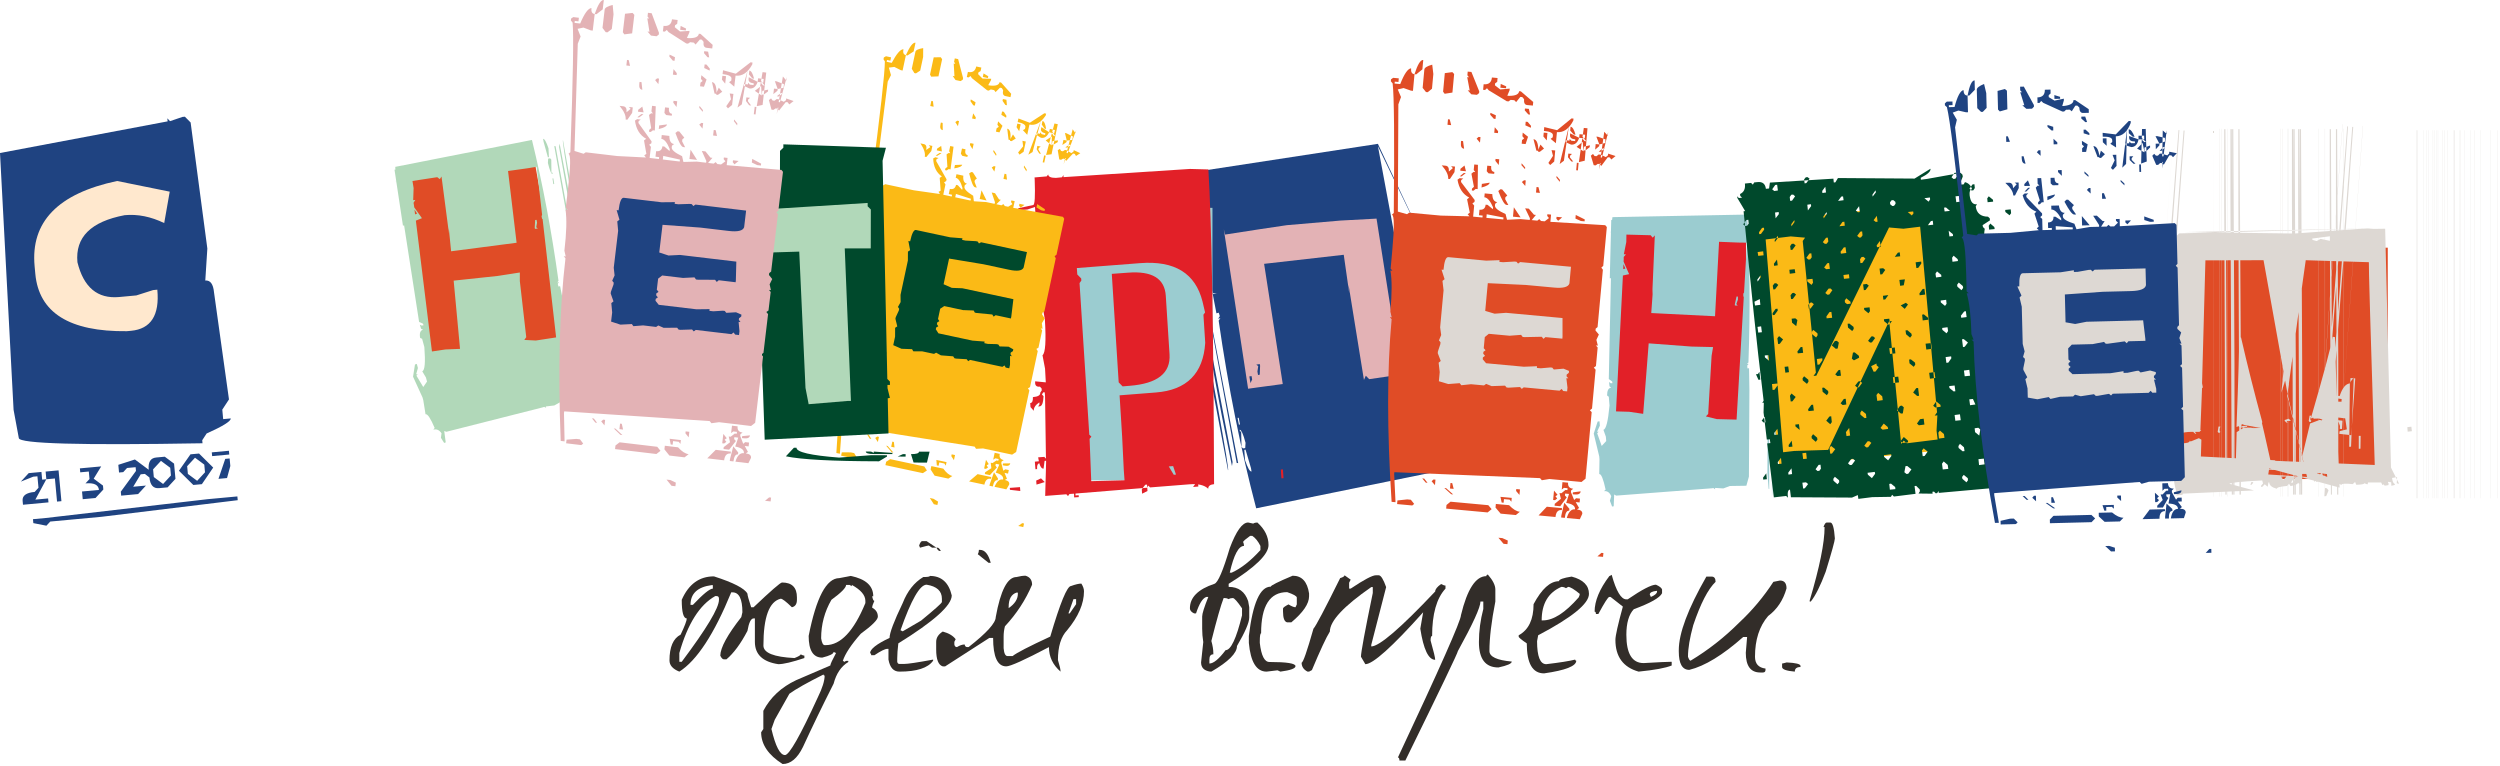 <?xml version="1.0" encoding="UTF-8"?> <svg xmlns="http://www.w3.org/2000/svg" width="274" height="84" viewBox="0 0 274 84" fill="none"><path d="M78.247 63.17C80.391 63.858 81.615 64.49 81.919 65.066C81.919 65.226 82.055 65.722 82.327 66.554H82.591C84.495 64.746 85.535 63.842 85.711 63.842C86.799 63.842 87.343 64.386 87.343 65.474V65.738C87.343 66.202 87.159 66.474 86.791 66.554C86.151 65.93 85.743 65.618 85.567 65.618C84.303 65.922 83.671 67.634 83.671 70.754C83.671 71.554 84.807 72.01 87.079 72.122C87.527 71.946 87.751 71.81 87.751 71.714C87.927 71.81 88.063 71.858 88.159 71.858V72.122C86.815 72.57 85.863 72.794 85.303 72.794C83.591 72.538 82.735 71.722 82.735 70.346V67.778H82.591C82.303 67.778 82.079 68.234 81.919 69.146C81.183 70.554 80.415 71.594 79.615 72.266H79.351C79.207 72.266 79.071 72.13 78.943 71.858C78.959 70.978 79.727 69.57 81.247 67.634L81.367 67.106C81.367 65.65 81.007 64.922 80.287 64.922H80.143C78.271 69.498 76.375 72.394 74.455 73.61C73.735 73.322 73.375 72.914 73.375 72.386C73.375 70.914 73.783 69.97 74.599 69.554C75.047 68.61 75.271 68.018 75.271 67.778C74.903 67.778 74.719 67.098 74.719 65.738C75.471 64.026 76.647 63.17 78.247 63.17ZM75.679 66.29H75.943C77.063 65.106 77.791 64.514 78.127 64.514V64.13H77.983C76.447 64.338 75.679 65.058 75.679 66.29ZM74.455 72.53H74.719C77.439 68.898 78.799 66.634 78.799 65.738V65.618C78.799 65.426 78.711 65.33 78.535 65.33H78.391C76.679 66.29 75.367 68.37 74.455 71.57V72.53Z" fill="#322D29"></path><path d="M93.237 63.122C94.885 63.458 95.709 64.202 95.709 65.354H95.589C95.653 65.69 95.733 65.858 95.829 65.858C95.669 66.194 95.589 66.442 95.589 66.602C96.005 66.826 96.213 67.154 96.213 67.586C96.213 67.922 95.589 68.546 94.341 69.458C93.285 70.658 92.629 71.65 92.373 72.434C92.453 72.434 92.493 72.474 92.493 72.554L92.733 72.434H92.973V72.554C92.189 73.034 91.653 73.826 91.365 74.93C90.149 77.33 89.029 79.642 88.005 81.866C87.397 83.114 86.653 83.738 85.773 83.738C84.205 82.746 83.421 81.586 83.421 80.258L83.661 79.898V77.906C84.429 76.434 85.629 75.314 87.261 74.546L91.005 72.938C91.005 72.794 91.213 72.338 91.629 71.57L91.365 71.45C91.365 71.658 90.949 71.866 90.117 72.074C89.125 72.074 88.629 71.282 88.629 69.698C89.461 65.474 90.581 63.362 91.989 63.362L93.237 63.122ZM92.733 64.106C92.733 64.41 92.197 64.954 91.125 65.738C90.373 67.034 89.997 68.442 89.997 69.962C90.077 70.458 90.205 70.706 90.381 70.706H90.501C92.133 70.706 93.581 69.17 94.845 66.098V65.858C94.845 65.234 94.349 64.65 93.357 64.106V64.25L93.117 64.106H92.733ZM84.549 79.898C84.997 81.802 85.493 82.754 86.037 82.754C86.501 82.754 87.701 80.642 89.637 76.418C90.133 75.41 90.381 74.618 90.381 74.042C90.301 74.042 90.261 74.002 90.261 73.922C88.469 74.818 87.221 75.522 86.517 76.034L84.909 78.89L84.549 79.898Z" fill="#322D29"></path><path d="M101.072 59.306H101.552L102.632 60.026H102.152L101.792 59.786C101.728 59.786 101.408 59.866 100.832 60.026L100.736 59.786C100.848 59.466 100.96 59.306 101.072 59.306ZM102.632 60.026H102.752C102.864 60.026 102.984 60.146 103.112 60.386H102.992C102.88 60.386 102.76 60.266 102.632 60.026ZM107.288 60.266H107.408C107.936 60.266 108.328 60.738 108.584 61.682H108.344L107.168 60.746C107.248 60.602 107.288 60.442 107.288 60.266ZM101.912 63.122C103.176 63.122 103.976 63.834 104.312 65.258C104.312 66.346 102.36 68.098 98.456 70.514C98.376 71.186 98.336 71.738 98.336 72.17V72.53C98.368 72.69 98.448 72.77 98.576 72.77H99.056C99.488 72.77 100.56 72.61 102.272 72.29V72.41C101.712 73.21 100.48 73.61 98.576 73.61C97.936 73.61 97.536 73.17 97.376 72.29V71.114H97.256C97 71.114 96.528 71.346 95.84 71.81H95.48C95.48 71.666 95.44 71.594 95.36 71.594C95.36 71.146 96.072 70.586 97.496 69.914C97.496 69.37 97.976 68.098 98.936 66.098C99.448 64.786 100.2 63.834 101.192 63.242C101.672 63.242 101.912 63.202 101.912 63.122ZM98.696 69.074L98.936 69.194L100.952 68.018C102.472 66.77 103.232 66.09 103.232 65.978V65.618C103.232 64.77 102.672 64.258 101.552 64.082C100.816 64.082 99.864 65.746 98.696 69.074Z" fill="#322D29"></path><path d="M112.397 63.098C112.877 63.242 113.117 63.57 113.117 64.082C112.413 65.746 111.421 67.266 110.141 68.642C110.045 69.01 109.997 69.386 109.997 69.77V71.042C110.045 71.618 110.189 71.906 110.429 71.906H110.981C111.381 71.57 112.757 70.858 115.109 69.77C116.197 66.074 116.957 64.226 117.389 64.226C117.869 64.05 118.245 63.962 118.517 63.962C118.709 64.266 118.805 64.546 118.805 64.802C118.805 66.162 118.189 67.586 116.957 69.074C116.285 69.778 115.949 70.866 115.949 72.338C116.141 72.946 116.237 73.37 116.237 73.61C115.389 72.874 114.965 71.978 114.965 70.922C112.293 72.33 110.733 73.034 110.285 73.034C109.325 73.034 108.845 71.994 108.845 69.914H108.437L103.589 73.034H103.325C102.845 72.89 102.605 72.274 102.605 71.186V70.346C102.605 69.898 102.845 69.522 103.325 69.218C103.981 69.394 104.453 69.674 104.741 70.058L104.597 70.346V70.634C104.629 70.826 104.725 70.922 104.885 70.922C105.189 70.73 105.469 70.634 105.725 70.634C105.757 70.826 105.853 70.922 106.013 70.922H106.157C108.141 69.37 109.133 68.274 109.133 67.634C109.661 64.706 110.421 63.242 111.413 63.242C111.781 63.146 112.109 63.098 112.397 63.098ZM110.549 66.506V66.65C111.221 66.186 111.557 65.666 111.557 65.09V64.946H111.413C110.837 65.138 110.549 65.658 110.549 66.506ZM117.653 65.666L117.101 67.226H117.245L117.941 66.218V65.666H117.653Z" fill="#322D29"></path><path d="M136.798 57.266L137.35 57.386C137.478 57.306 137.63 57.266 137.806 57.266C138.622 58.002 139.03 58.826 139.03 59.738C139.03 60.762 137.574 62.178 134.662 63.986V64.322C135.734 64.322 136.446 64.842 136.798 65.882L136.918 66.554V67.682C136.918 68.226 136.47 69.266 135.574 70.802C135.574 71.586 134.638 72.522 132.766 73.61H132.646C131.974 73.514 131.638 73.178 131.638 72.602L131.878 70.37C131.798 69.874 131.758 69.386 131.758 68.906V67.562C131.758 67.258 131.982 66.546 132.43 65.426H132.214C131.814 65.554 131.438 66.154 131.086 67.226H130.87C130.566 67.082 130.414 66.898 130.414 66.674C130.414 65.474 131.31 64.578 133.102 63.986C133.486 63.858 134.046 62.554 134.782 60.074C135.486 58.202 136.158 57.266 136.798 57.266ZM136.246 59.402C136.31 59.53 136.342 59.674 136.342 59.834C135.75 59.834 135.23 60.81 134.782 62.762H134.998C136.022 62.298 137.07 61.474 138.142 60.29V59.834C137.886 59.322 137.59 58.954 137.254 58.73H137.014C136.502 59.098 136.246 59.322 136.246 59.402ZM134.11 65.546C133.806 66.33 133.358 67.898 132.766 70.25C132.91 70.762 132.982 71.21 132.982 71.594V71.714C132.694 71.714 132.55 71.898 132.55 72.266V72.722C132.998 72.722 133.59 72.234 134.326 71.258C134.902 71.258 135.502 69.986 136.126 67.442V66.674C135.614 65.922 135.278 65.546 135.118 65.546C134.942 65.546 134.79 65.586 134.662 65.666C134.534 65.586 134.39 65.546 134.23 65.546H134.11Z" fill="#322D29"></path><path d="M141.674 63.098C142.682 63.098 143.282 63.746 143.474 65.042V65.354C143.474 66.17 142.826 67.122 141.53 68.21H141.074C140.77 68.146 140.618 67.746 140.618 67.01V66.698C140.618 66.602 140.818 66.45 141.218 66.242C141.554 66.45 141.81 66.554 141.986 66.554L142.13 66.242V65.498C142.13 65.338 141.778 65.138 141.074 64.898C139.17 64.898 138.218 66.402 138.218 69.41C138.122 69.41 138.074 69.706 138.074 70.298V70.466C138.234 71.858 138.586 72.554 139.13 72.554C141.034 72.554 141.986 72.706 141.986 73.01C141.986 73.266 141.434 73.466 140.33 73.61L140.018 73.466C139.938 73.466 139.538 73.514 138.818 73.61C137.714 73.61 137.066 72.562 136.874 70.466V69.698C137.306 66.098 138.106 64.298 139.274 64.298C139.274 64.17 140.074 63.77 141.674 63.098Z" fill="#322D29"></path><path d="M147.361 63.05L148.033 63.53L147.865 63.866V64.514H148.033C149.489 63.538 150.409 63.05 150.793 63.05H151.105C151.345 63.05 151.617 63.482 151.921 64.346L150.289 70.682V70.85C151.169 70.85 153.505 68.842 157.297 64.826C157.297 64.586 157.513 64.314 157.945 64.01C158.153 64.122 158.313 64.178 158.425 64.178V64.514C157.449 65.57 156.961 67.298 156.961 69.698C156.849 69.698 156.793 69.866 156.793 70.202C157.129 71.386 157.297 72.09 157.297 72.314C156.561 72.314 156.017 71.178 155.665 68.906L155.977 67.106C152.585 70.898 150.473 72.794 149.641 72.794L149.161 71.978C149.161 71.498 149.593 69.17 150.457 64.994V64.346H150.289C147.265 66.442 145.753 68.066 145.753 69.218C145.353 69.858 144.697 71.266 143.785 73.442L143.473 73.61H143.305C142.873 73.386 142.657 73.058 142.657 72.626C142.817 72.626 143.249 71.386 143.953 68.906C144.209 68.634 145.185 66.786 146.881 63.362C147.201 63.266 147.361 63.162 147.361 63.05Z" fill="#322D29"></path><path d="M163.074 62.978C163.618 63.602 163.89 64.146 163.89 64.61V65.93C163.458 68.122 163.242 69.93 163.242 71.354C163.242 71.978 164.058 72.362 165.69 72.506C165.69 72.73 165.202 72.946 164.226 73.154C162.802 73.154 162.09 72.226 162.09 70.37C162.09 69.17 162.25 67.962 162.57 66.746V65.93H162.258C162.258 66.554 161.434 68.362 159.786 71.354C159.786 71.53 157.866 75.53 154.026 83.354H153.378C153.378 83.13 153.322 83.018 153.21 83.018C157.818 73.21 160.122 68.01 160.122 67.418C160.81 64.57 161.738 63.146 162.906 63.146C162.906 63.034 162.962 62.978 163.074 62.978Z" fill="#322D29"></path><path d="M172.255 63.194C173.519 63.53 174.151 64.162 174.151 65.09C174.151 66.162 172.295 67.674 168.583 69.626L168.463 70.274C168.463 71.954 168.799 72.794 169.471 72.794C170.959 72.618 172.015 72.45 172.639 72.29C172.639 72.37 172.679 72.41 172.759 72.41C172.759 73.002 171.583 73.466 169.231 73.802C167.967 73.802 167.335 72.706 167.335 70.514C166.743 70.114 166.447 69.866 166.447 69.77V69.626C167.535 69.034 168.079 67.898 168.079 66.218C168.975 64.538 169.903 63.698 170.863 63.698C170.863 63.506 171.327 63.338 172.255 63.194ZM168.967 67.994H169.111C170.247 67.994 171.551 67.154 173.023 65.474C173.103 65.314 173.143 65.186 173.143 65.09C172.519 64.578 172.095 64.322 171.871 64.322L171.631 64.466C171.487 64.37 171.319 64.322 171.127 64.322C169.687 64.946 168.967 66.17 168.967 67.994Z" fill="#322D29"></path><path d="M176.641 63.002C177.137 64.794 177.673 65.69 178.249 65.69H178.393C179.961 64.618 180.993 64.082 181.489 64.082C181.889 64.258 182.113 64.434 182.161 64.61V65.018C181.921 65.514 180.889 66.098 179.065 66.77C178.521 67.346 178.249 68.282 178.249 69.578C178.249 71.642 178.881 72.674 180.145 72.674C181.777 72.578 182.801 72.53 183.217 72.53V72.938C182.561 73.21 181.353 73.434 179.593 73.61C177.897 73.13 177.049 71.97 177.049 70.13C177.049 69.682 177.321 68.466 177.865 66.482L176.521 65.426H176.377C176.249 65.426 175.849 66.05 175.177 67.298H174.913C174.913 67.122 174.865 67.034 174.769 67.034C174.769 65.866 175.305 64.57 176.377 63.146L176.641 63.002ZM180.817 65.162L180.937 65.426C181.353 65.25 181.577 65.066 181.609 64.874V64.754C181.081 64.802 180.817 64.938 180.817 65.162Z" fill="#322D29"></path><path d="M187.595 63.194C187.883 63.194 188.027 63.386 188.027 63.77C187.195 64.57 186.379 66.154 185.579 68.522C185.195 69.914 185.003 71.066 185.003 71.978C185.099 72.266 185.195 72.41 185.291 72.41C187.227 71.242 189.003 69.85 190.619 68.234C192.043 66.906 193.291 65.418 194.363 63.77L195.083 63.626C195.563 63.626 195.803 63.914 195.803 64.49C195.435 65.786 194.763 66.794 193.787 67.514C192.827 68.634 192.347 70.122 192.347 71.978C192.347 72.746 192.731 73.178 193.499 73.274V73.418C193.499 73.61 193.403 73.706 193.211 73.706H192.923C191.867 73.706 191.339 72.986 191.339 71.546L191.483 69.818H191.051C188.811 71.802 186.843 73.002 185.147 73.418C184.379 73.418 183.995 72.746 183.995 71.402V71.258C183.995 69.402 185.003 66.714 187.019 63.194H187.595Z" fill="#322D29"></path><path d="M200.214 57.266H200.598C200.854 57.266 201.022 57.85 201.102 59.018C201.102 59.258 200.766 60.474 200.094 62.666C199.518 64.202 198.974 65.29 198.462 65.93H198.342V65.81C199.43 62.162 199.974 59.482 199.974 57.77H199.854C199.966 57.434 200.086 57.266 200.214 57.266ZM195.822 72.602C196.83 72.65 197.334 72.778 197.334 72.986V73.106C196.918 73.106 196.71 73.274 196.71 73.61C195.782 73.53 195.318 73.362 195.318 73.106V72.722C195.366 72.722 195.534 72.682 195.822 72.602Z" fill="#322D29"></path><path d="M131.283 23.018L149.846 19.032L154.942 42.764L136.38 46.75L131.283 23.018Z" fill="#E3B2B5"></path><path d="M156.916 51.791L137.679 55.711C135.979 49.234 134.607 42.376 133.564 35.136L133.756 34.865L133.504 34.937L133.692 34.65L133.574 34.27L133.322 34.341L130.353 18.933L151.018 15.765L158.07 30.737C158.01 30.292 158.137 30.024 158.451 29.933L158.786 31.994L158.907 32.391L151.021 16.029L155.827 41.816L156.157 41.939C156.279 42.618 156.116 43.024 155.668 43.155L155.998 43.278L156.179 43.874L155.85 43.751L155.563 43.83L155.624 44.029L156.3 44.271L155.668 43.737L155.321 43.617L153.681 44.957L153.429 45.029L157.034 49.932L152.635 44.406L155.764 43.187L157.058 51.373C155.299 51.269 155.226 50.985 156.839 50.521L156.896 50.703L156.916 51.791ZM131.934 32.365L130.732 32.588L129.257 32.781C125.916 33.181 123.004 33.748 120.52 34.481L120.145 34.649L120.601 34.693L120.997 34.625L121.332 34.359L122.161 34.146C124.169 33.633 126.785 33.182 130.01 32.796L131.764 32.489L133.402 32.138L132.958 32.145L131.934 32.365ZM135.541 50.739L135.705 50.757L130.562 23.896L129.803 19.863L135.541 50.739ZM132.4 36.532L135.091 50.642L135.025 51.079L133.906 45.536L132.312 37.115L132.4 36.532ZM129.131 21.471C133.01 41.808 134.828 51.827 134.585 51.526L128.811 21.063L129.131 21.471ZM134.127 25.123L136.792 42.606L137.971 42.441L140.59 42.09L138.547 28.917L147.275 27.924L147.879 32.15L147.8 31.197L149.489 41.643L149.693 41.176L150.06 41.556L153.365 41.075L153.121 39.77L153.019 37.553L152.726 37.598L152.935 37.077L152.862 36.652L150.868 23.961L146.933 24.172L141.045 24.678L138.105 25.115L134.271 25.709L134.127 25.123ZM137.688 39.963L138.067 39.899L138.107 40.085L138.067 41.063L137.88 41.103L137.814 40.712L137.902 40.129L137.688 39.963ZM136.93 41.254L137.173 41.22L137.236 41.594L137.052 41.986L136.93 41.254ZM135.64 45.798L135.782 46.544L135.901 46.518L135.763 45.79L135.64 45.798ZM135.867 47.107L135.907 47.293L136.03 47.284L136.074 48.985L136.233 49.145L136.476 49.11L136.513 48.538C136.256 47.559 136.04 47.082 135.867 47.107ZM136.375 49.308L136.457 50.437C136.748 51.291 136.985 51.704 137.17 51.676L137.107 51.302L136.512 49.279L136.375 49.308Z" fill="#1F4381"></path><path d="M43.594 19.568L58.457 16.917L62.134 37.531L47.272 40.182L43.594 19.568Z" fill="#E04C26"></path><path d="M43.324 18.287L58.302 15.338C59.491 20.213 60.461 25.357 61.21 30.772L61.075 30.962L61.264 30.914L61.131 31.118L61.211 31.409L61.386 31.363L61.837 33.651L63.393 42.693L63.276 43.697L61.437 44.053L60.759 44.437L59.82 44.549L59.86 44.694L59.645 44.594L59.445 44.657L48.926 47.323L48.686 47.241L48.852 48.486L48.679 48.544L48.325 47.984L48.392 47.487C48.148 47.125 47.848 46.994 47.49 47.094L47.639 46.902C47.186 45.838 46.853 45.339 46.639 45.405L46.393 43.87L46.311 43.566L45.27 41.287L45.482 39.947L45.682 39.884L45.804 40.333L45.605 41.033L45.781 40.988L45.645 41.178L46.388 42.417L46.802 41.817L46.68 41.368L46.277 40.692C46.562 40.604 46.639 39.718 46.508 38.033L46.263 37.135L46.048 37.035C45.955 36.516 46.062 36.216 46.366 36.134L46.151 36.034L46.015 35.587L46.23 35.687L46.433 35.637L46.393 35.492L45.933 35.283L44.232 24.329L44.459 24.413L45.545 23.471L45.718 23.413L43.249 19.685L46.244 23.914L44.165 24.742L43.237 18.593C44.415 18.715 44.463 18.933 43.382 19.246L43.342 19.101L43.324 18.287ZM63.718 31.474L64.742 31.291L65.997 31.136C68.819 30.836 71.276 30.389 73.369 29.794L73.671 29.671L73.297 29.627L72.967 29.672L72.668 29.891L71.981 30.069C70.286 30.473 68.079 30.825 65.361 31.125L63.865 31.351L62.479 31.639L62.859 31.641L63.718 31.474ZM65.82 43.575L65.891 43.577L60.892 16.026L60.748 16.01L64.799 38.565L65.389 41.949L65.82 43.575ZM63.389 27.974L61.273 16.11L61.334 15.739L62.208 20.402L63.469 27.475C65.425 38.435 66.38 44.057 66.337 44.342L63.389 27.974ZM66.789 44.344L66.768 44.306L65.968 40.613C62.922 23.534 61.501 15.123 61.707 15.382L64.737 32.524L66.24 40.953L66.789 44.344ZM60.951 36.98L58.813 18.28L57.827 18.442L55.681 18.741L56.619 26.606L49.442 27.54L49.188 25.009L49.205 25.574L48.39 19.35L48.201 19.633L47.923 19.419L45.206 19.834L45.332 20.615L45.286 21.939L45.521 21.911L45.323 22.223L45.368 22.478L47.342 38.522L48.811 38.301L50.42 38.236L49.721 30.758L54.548 30.243L56.975 29.866L56.974 30.807L57.676 36.955L57.462 37.256L58.728 37.321L60.951 36.98ZM58.948 25.041L58.631 25.084L58.605 24.936L58.655 24.11L58.807 24.096L58.862 24.405L58.769 24.907L58.948 25.041ZM59.616 23.966L59.408 23.989L59.353 23.681L59.519 23.346L59.616 23.966ZM60.742 20.165L60.645 19.545L60.55 19.562L60.646 20.182L60.742 20.165ZM60.562 19.075L60.547 18.912L60.437 18.931L60.42 17.494L60.296 17.35L60.078 17.389L60.05 17.865C60.254 18.696 60.425 19.1 60.562 19.075ZM60.161 17.222L60.116 16.261C59.876 15.547 59.678 15.199 59.521 15.218L59.578 15.54L60.051 17.242L60.161 17.222Z" fill="#B1D8B9"></path><path d="M176.767 25.149H191.36V46.764H176.767V25.149Z" fill="#E22028"></path><path d="M176.726 23.798L191.481 23.516C191.785 28.686 191.834 34.089 191.629 39.727L191.468 39.896L191.656 39.882L191.495 40.065L191.521 40.375L191.696 40.361L191.736 42.767L191.682 52.238L191.401 53.237L189.59 53.265L188.879 53.532L187.967 53.476L187.98 53.631L187.792 53.49L187.591 53.518L177.129 54.32L176.914 54.194L176.86 55.488L176.686 55.516L176.445 54.883L176.592 54.391C176.422 53.978 176.158 53.79 175.801 53.828L175.975 53.659C175.725 52.496 175.492 51.928 175.278 51.956L175.304 50.352L175.278 50.028L174.674 47.523L175.103 46.201L175.304 46.172L175.345 46.651L175.036 47.326L175.211 47.312L175.05 47.481L175.546 48.874L176.042 48.34L176.002 47.861L175.734 47.101C176.02 47.064 176.243 46.177 176.404 44.442L176.324 43.485L176.136 43.344C176.136 42.8 176.288 42.514 176.592 42.486L176.404 42.345L176.351 41.867L176.538 42.007L176.74 41.993L176.726 41.838L176.324 41.543L176.565 30.102L176.767 30.229L177.96 29.469L178.135 29.441L176.418 25.205L178.551 30.046L176.431 30.51L176.592 24.093C177.692 24.431 177.701 24.661 176.619 24.783L176.606 24.628L176.726 23.798ZM193.896 40.895H194.902L196.122 40.966C198.859 41.172 201.273 41.163 203.366 40.938L203.674 40.867L203.325 40.755L203.003 40.741L202.681 40.91L201.997 40.966C200.316 41.069 198.157 41.027 195.519 40.839L194.057 40.797L192.688 40.839L193.051 40.91L193.896 40.895ZM193.842 53.575L193.909 53.589L193.829 24.684L193.694 24.642L193.721 48.297L193.708 51.844L193.842 53.575ZM194.177 37.279V24.839L194.298 24.473L194.338 29.37V36.786C194.338 48.279 194.294 54.166 194.204 54.447L194.177 37.279ZM194.633 54.531L194.62 54.489L194.486 50.591C194.486 32.682 194.562 23.878 194.714 24.178L194.687 42.148V50.985L194.633 54.531ZM190.328 45.99L191.468 26.598L190.502 26.584L188.409 26.5L187.967 34.661L180.978 34.31L181.166 31.692L181.086 32.269L181.367 25.796L181.139 26.049L180.911 25.782L178.255 25.712L178.242 26.528L177.974 27.865L178.202 27.879L177.96 28.16V28.428L177.115 45.089L178.551 45.131L180.093 45.356L180.697 37.631L185.378 37.983L187.752 38.039L187.591 38.996L187.216 45.37L186.961 45.638L188.155 45.933L190.328 45.99ZM190.448 33.493L190.14 33.48V33.325L190.328 32.494L190.475 32.508V32.832L190.301 33.325L190.448 33.493ZM191.267 32.523L191.065 32.508V32.185L191.28 31.875L191.267 32.523ZM192.983 28.864L192.997 28.216H192.903L192.89 28.864H192.983ZM192.997 27.724L193.01 27.555H192.903L193.131 26.092L193.037 25.923H192.822L192.715 26.401C192.769 27.283 192.863 27.724 192.997 27.724ZM192.93 25.768L193.051 24.783C192.943 24.014 192.814 23.624 192.662 23.615V23.953L192.822 25.768H192.93Z" fill="#9BCCD0"></path><path d="M238.808 27.146H261.7V52.504H238.808V27.146Z" fill="#E04C26"></path><path d="M268.98 14.267L268.999 14.285V54.61H268.98V14.267ZM268.262 14.267L268.281 14.285V54.61H268.262V14.267ZM264.985 14.267L265.004 14.285V54.61H264.985V14.267ZM264.838 14.267L264.856 14.285V54.61H264.838V14.267ZM271.871 14.267L271.889 14.285V54.61H271.871V14.267ZM271.171 14.267L271.19 14.285V54.61H271.171V14.267ZM267.894 14.267L267.913 14.285V54.61H267.894V14.267ZM267.195 14.267L267.213 14.285V54.61H267.195V14.267ZM267.728 14.267L267.747 14.285V54.61H267.728V14.267ZM267.029 14.267L267.047 14.285V54.61H267.029V14.267ZM265.593 14.267L265.611 14.285V54.61H265.593V14.267ZM264.893 14.267L264.912 14.285V54.61H264.893V14.267ZM270.785 14.267L270.803 14.285V54.61H270.785V14.267ZM270.085 14.267L270.103 14.285V54.61H270.085V14.267ZM266.808 14.267L266.826 14.285V54.61H266.808V14.267ZM266.108 14.267L266.127 14.285V54.61H266.108V14.267ZM266.642 14.267L266.661 14.285V54.61H266.642V14.267ZM265.943 14.267L265.961 14.285V54.61H265.943V14.267ZM273.675 14.267L273.694 14.285V54.61H273.675V14.267ZM272.976 14.267L272.994 14.285V54.61H272.976V14.267ZM269.698 14.267L269.717 14.285V54.61H269.698V14.267ZM269.017 14.267L269.036 14.285V54.61H269.017V14.267ZM269.533 14.267L269.551 14.285V54.61H269.533V14.267ZM268.852 14.267L268.87 14.285V54.61H268.852V14.267ZM253.423 26.145L253.442 26.291L253.902 26.419L254.344 26.182L255.467 26.419L255.412 25.89L253.423 26.145ZM256.424 47.257L257.216 47.056L257.032 45.852L256.258 45.761L256.222 46.053L256.737 46.107L256.682 47.02L256.443 47.001L256.461 46.691L256.019 45.45L254.933 45.633L254.694 45.596C255.05 44.453 255.694 43.93 256.627 44.027L256.645 43.735L256.13 43.662L255.853 43.936L255.577 43.899L255.614 43.316L256.424 43.407C256.719 42.507 257.099 42.044 257.566 42.02L257.621 41.436L258.136 41.473L257.695 47.695L256.387 47.549L256.424 47.257ZM254.804 53.479L255.025 53.515L255.209 53.753L254.951 54.373H254.749L254.804 53.479ZM258.523 47.768V49.191L258.707 49.173L258.726 47.768H258.523ZM257.547 41.929L257.474 48.972L257.676 48.954L257.971 41.381L257.547 41.929ZM263.844 46.819L264.286 46.764L264.341 47.257L263.881 47.312L263.844 46.819ZM256.995 26.456L255.283 48.881L255.154 48.862L255.669 41.692L257.805 13.902H257.915L256.995 26.456ZM256.737 13.61H256.756L254.196 48.826L254.178 48.844L256.737 13.61ZM239.173 54.245C239.014 54.245 238.799 54.27 238.529 54.318V54.209L238.658 54.044C238.449 54.044 238.185 52.548 237.866 49.556L237.958 49.227L238.05 49.337C238.504 49.337 238.805 49.087 238.952 48.589C239.652 48.601 240.002 48.504 240.002 48.297L240.094 48.388L240.996 48.023L241.272 48.187L241.217 50.03L249.41 50.45L244.991 52.603L245.138 47.366L246.04 46.782H246.133L247.771 47.056L246.225 46.782L246.317 46.673H245.893L245.396 46.782L245.304 46.673L245.212 46.782H245.12C245.329 41.491 245.421 38.225 245.396 36.984H245.617C246.317 40.037 247.09 43.115 247.937 46.217V46.326L247.845 46.417C247.489 44.52 247.82 45.87 248.839 50.468L248.6 52.001L252.852 52.275L250.772 43.498L248.084 28.518L241.714 28.536L241.346 42.002L241.438 42.495H241.346L241.162 47.129H241.254L241.07 47.33H240.977L240.904 47.22L240.757 47.33H240.259C239.683 47.33 239.241 47.397 238.934 47.531V47.421C238.578 47.737 238.277 47.895 238.032 47.895C237.786 47.895 237.657 47.579 237.645 46.947L237.627 45.177L238.566 25.854L238.823 25.58L260.162 25.032L239.357 25.434L253.147 25.616C252.987 26.395 252.165 32.313 250.68 43.37L252.632 51.417L255.32 52.348H255.08L254.988 51.636L253.976 51.837L253.994 51.946L254.086 52.11L254.491 51.837C254.614 52.238 254.755 52.439 254.914 52.439V52.548L254.602 52.694L254.509 52.329H254.178V52.439L254.27 52.548V52.694L253.994 52.804H253.865L253.773 52.694L253.681 52.804L253.497 52.548L253.478 51.837L252.76 51.946H252.245L252.171 52.804V53.005H251.95L251.858 52.895C251.871 53.041 251.601 53.169 251.048 53.278L250.864 53.005L250.68 53.26C249.919 53.321 249.539 53.424 249.539 53.57C248.998 53.424 248.722 53.193 248.71 52.877H248.618L248.544 53.351L248.213 53.078L247.955 53.351H247.808V53.242L248.029 52.986L247.937 52.658C245.519 52.779 244.31 52.913 244.31 53.059H244.199L244.07 52.95L247.035 53.753L239.339 54.099H239.265L239.173 54.245ZM246.74 52.84H246.943V52.931L246.74 53.15H246.648L246.74 52.84ZM251.14 52.931C251.337 52.931 251.533 52.664 251.729 52.129H251.288L251.49 52.348L251.14 52.822V52.931ZM250.293 52.567L250.588 52.238H250.036L250.183 52.567H250.293ZM240.37 47.33V47.22L240.812 47.074L241.051 47.33H240.609V47.439L240.72 47.549H240.609L240.37 47.33ZM243.168 47.439L243.058 47.33L243.15 46.746H243.352L243.26 47.074V47.22L243.352 47.33L243.26 47.439H243.168ZM247.789 46.91L246.004 46.582L245.691 46.472V46.582L245.599 46.746V46.855L247.789 46.91ZM251.895 51.38L251.987 51.399L253.184 46.417L254.252 46.016L254.344 46.034L254.417 46.144L254.436 46.053L254.546 45.961L254.123 45.87L253.57 45.888L253.515 45.761L253.386 45.852L253.276 45.834C254.651 41.09 255.448 38.115 255.669 36.911L255.909 36.947C256.203 47.421 256.375 52.919 256.424 53.442L244.954 50.322L260.272 50.961C259.806 36.193 259.591 28.785 259.628 28.737L252.668 28.518L251.195 39.137L251.214 39.611L251.103 39.593L250.036 43.042L250.606 37.312L250.349 42.221L250.625 25.653L259.388 25.032L260.162 25.087L261.414 25.069L262.058 51.508C261.886 50.961 261.941 50.991 262.224 51.599L262.942 53.023L262.684 52.968L262.721 52.293L262.168 52.384C262.217 52.785 262.322 53.005 262.481 53.041L262.463 53.15L262.095 53.242L262.076 52.858L261.745 52.804L261.727 52.895L261.8 53.023L261.763 53.169L261.45 53.223L261.321 53.205L261.248 53.078L261.119 53.169L260.972 52.877H259.536L259.499 53.078L259.278 53.041L259.186 52.931C259.161 53.053 258.848 53.12 258.247 53.132L258.118 52.822L257.86 53.059C257.05 52.974 256.633 53.005 256.608 53.15C256.068 52.907 255.829 52.633 255.89 52.329L255.78 52.311L255.596 52.749L255.301 52.421L254.97 52.639L254.822 52.603L254.841 52.512L255.135 52.293L255.099 51.964C252.521 51.636 251.22 51.539 251.195 51.672L251.103 51.654L250.975 51.526L245.709 51.472L251.895 51.38ZM256.645 51.453H256.829V51.563L256.645 51.764H256.553L256.645 51.453ZM250.404 46.144V46.034L250.846 45.888L251.085 46.126L250.643 46.144V46.253L250.754 46.344H250.643L250.404 46.144ZM253.129 46.253L253.037 46.126L253.129 45.56H253.313L253.221 45.87V46.034L253.331 46.126L253.239 46.253H253.129ZM256.443 26.401L254.694 48.826H254.602L255.117 41.655L257.253 13.847L257.345 13.866L256.443 26.401ZM256.866 14.103L256.884 14.121V54.428H256.866V14.103ZM256.277 54.209H256.148L256.019 22.387V14.158H256.148L256.277 39.849V54.209ZM254.804 14.103L254.822 14.121V54.428H254.804V14.103ZM255.577 54.209H255.467L255.338 22.387V14.158H255.467L255.577 39.849V54.209ZM254.123 14.103L254.141 14.121V54.428H254.123V14.103ZM252.319 54.209H252.19L252.061 22.387V14.158H252.19L252.319 39.849V54.209ZM250.846 14.103L250.864 14.121V54.428H250.846V14.103ZM251.619 54.209H251.49L251.361 22.387V14.158H251.49L251.619 39.849V54.209ZM250.164 14.103L250.183 14.121V54.428H250.164V14.103ZM252.153 54.209H252.006L251.877 22.387V14.158H252.006L252.153 39.849V54.209ZM250.662 14.103L250.68 14.121V54.428H250.662V14.103ZM251.453 54.209H251.324L251.195 22.387V14.158H251.324L251.453 39.849V54.209ZM249.98 14.103L249.999 14.121V54.428H249.98V14.103ZM238.51 26.857L236.798 49.282L236.669 49.264L237.203 42.111L239.32 14.303H239.431L238.51 26.857ZM238.253 14.03L235.712 49.246L235.694 49.264L238.253 14.03ZM237.958 26.821L236.246 49.246L236.117 49.227L236.633 42.056L238.768 14.249L238.86 14.267L237.958 26.821ZM258.965 13.793L258.983 13.811L256.424 49.008V49.027L258.965 13.793ZM245.599 54.209H245.451L245.322 22.387V14.158H245.451L245.599 39.849V54.209ZM244.107 14.103L244.126 14.121V54.428H244.107V14.103ZM244.899 54.209H244.77L244.641 22.387V14.158H244.77L244.899 39.849V54.209ZM243.426 14.103L243.445 14.121V54.428H243.426V14.103ZM244.733 54.209H244.604L244.457 22.387V14.158H244.604L244.733 39.849V54.209ZM243.26 14.103L243.279 14.121V54.428H243.26V14.103ZM244.034 54.209H243.905L243.776 22.387V14.158H243.905L244.034 39.849V54.209ZM242.579 14.103V54.428H242.561L242.579 14.103Z" fill="#DDD8D3"></path><path d="M192.248 24.307L211.104 22.376L213.855 49.235L194.999 51.166L192.248 24.307Z" fill="#FBBA16"></path><path d="M191.241 20.116L191.917 20.047L192.112 20.239L192.262 19.994L192.591 19.96C193.156 19.89 193.473 20.135 193.542 20.693L193.889 20.658L193.98 20.012L200.941 19.582L200.984 20.002L201.157 19.984L201.442 19.513L209.837 19.572L211.582 18.492C211.624 18.783 211.267 19.114 210.511 19.486L210.532 19.696L211.206 19.609L214.887 18.949L215.081 19.141L215.12 19.349L214.857 20.03L214.879 20.24L215.225 20.204L215.358 19.961C215.742 20.063 216.002 20.319 216.137 20.73C215.919 20.764 215.831 20.991 215.874 21.41C215.958 22.12 216.225 22.446 216.675 22.389L216.54 22.614C216.628 23.359 217.076 23.738 217.882 23.749L218.075 23.924L218.099 24.151L217.294 24.675L217.333 24.883L217.528 25.075C217.219 26.509 217.853 35.95 219.43 53.4L212.489 54.022L212.467 53.812L212.315 54.04L212.161 54.073L211.966 53.881L211.793 53.899L211.815 54.109L210.272 54.09L210.422 53.845L210.4 53.635L210.01 53.251L209.837 53.269L209.942 54.124L207.573 54.419L207.378 54.227L207.244 54.453L205.198 54.486L203.677 54.677L203.617 54.259L202.979 54.536L196.286 54.498L196.182 53.66C195.963 53.682 195.888 53.979 195.958 54.549L195.763 54.357L194.413 54.513L193.685 48.597L194.032 48.562L193.971 48.144L193.642 48.177L193.286 45.21L193.315 44.129L193.143 44.164L193.293 43.919L193.147 42.662C192.606 38.288 191.922 31.785 191.097 23.152L191.27 23.135L190.425 21.719L190.386 21.511L190.581 21.703L190.927 21.668L190.733 21.476L190.711 21.266C191.135 21.069 191.311 20.686 191.241 20.116ZM197.914 19.433L197.727 19.664L197.789 20.099L197.978 20.062L198.332 19.584L198.104 19.413L197.914 19.433ZM194.23 20.746L194.46 20.935L194.857 20.877L194.775 20.249L194.567 20.27L194.23 20.746ZM199.713 20.927L199.736 21.154L200.133 21.096L200.051 20.468L199.713 20.927ZM213.884 19.423L214.096 19.613L214.304 19.592L214.472 19.345L214.429 18.925L214.221 18.947L213.884 19.423ZM196.323 21.345L196.156 21.592L196.199 22.011L196.407 21.99L196.743 21.514L196.531 21.324L196.323 21.345ZM205.219 21.335L205.24 21.545L205.596 21.084L205.555 20.859L205.219 21.335ZM201.454 22.021L202.058 21.942L201.998 21.524L201.807 21.543L201.454 22.021ZM198.081 22.437L198.146 23.067L198.5 22.589L198.478 22.379L198.081 22.437ZM215.853 20.688L216.082 20.877L216.273 20.857L216.44 20.61L216.397 20.191L216.189 20.212L215.853 20.688ZM194.544 23.294L194.608 23.924L194.964 23.463L194.941 23.236L194.544 23.294ZM207.313 21.951L207.144 22.181L207.166 22.39L207.395 22.579L207.586 22.559L207.755 22.33L207.733 22.12L207.504 21.932L207.313 21.951ZM191.051 24.588L191.281 24.777L191.487 24.738L191.656 24.509L191.613 24.089L191.405 24.11L191.051 24.588ZM203.401 23.076L203.63 23.265L203.838 23.244L203.754 22.598L203.401 23.076ZM210.915 21.724L211.374 22.101L211.541 21.854L211.52 21.644L210.915 21.724ZM199.842 23.724L199.88 23.931L200.217 23.455L200.196 23.245L199.842 23.724ZM214.326 21.516L214.41 22.161L214.807 22.103L214.725 21.475L214.326 21.516ZM196.322 24.579L196.345 24.806L196.681 24.33L196.66 24.12L196.322 24.579ZM217.969 21.514L217.8 21.743L217.843 22.163L218.449 22.101L218.428 21.891L217.969 21.514ZM192.786 25.453L192.808 25.663L192.998 25.643L193.352 25.166L193.331 24.956L193.123 24.977L192.786 25.453ZM205.347 24.131L205.577 24.32L205.785 24.299L205.701 23.654L205.347 24.131ZM209.091 23.236L209.533 23.615L209.719 23.384L209.68 23.175L209.091 23.236ZM213.07 22.758L213.13 23.175L213.719 23.115L213.278 22.736L213.07 22.758ZM201.598 24.798L202.187 24.738L202.142 24.301L201.934 24.322L201.598 24.798ZM194.503 26.32L194.525 26.53L194.879 26.052L194.857 25.842L194.503 26.32ZM219.768 23.008L219.791 23.236L220.248 23.595L220.417 23.366L220.375 22.946L219.768 23.008ZM211.289 24.689L211.878 24.629L211.833 24.192L211.627 24.231L211.289 24.689ZM203.545 25.853L203.774 26.042L203.965 26.022L204.134 25.793L204.089 25.356L203.883 25.395L203.545 25.853ZM199.78 26.539L200.009 26.728L200.217 26.707L200.385 26.46L200.324 26.042L200.134 26.061L199.78 26.539ZM196.367 26.73L196.199 26.977L196.26 27.395L196.45 27.375L196.804 26.897L196.575 26.709L196.367 26.73ZM192.641 27.624L192.701 28.042L193.29 27.981L193.245 27.544L192.641 27.624ZM218.134 24.501L217.967 24.748L218.01 25.167L218.617 25.105L218.576 24.88L218.134 24.501ZM213.574 25.286L213.656 25.914L214.054 25.873L214.033 25.663L213.574 25.286ZM205.682 26.889L205.721 27.097L206.12 27.056L206.036 26.411L205.682 26.889ZM201.727 27.595L201.765 27.803L202.353 27.725L202.271 27.097L202.08 27.116L201.727 27.595ZM197.977 28.261L198.207 28.45L198.397 28.43L198.566 28.201L198.522 27.764L198.314 27.785L197.977 28.261ZM194.418 28.908L194.442 29.136L194.838 29.077L194.757 28.45L194.418 28.908ZM204.027 28.172L203.86 28.419L203.903 28.838L204.111 28.817L204.447 28.341L204.235 28.15L204.027 28.172ZM207.668 28.152L208.257 28.092L208.213 27.655L208.006 27.694L207.668 28.152ZM215.772 26.739L216.231 27.116L216.398 26.87L216.377 26.66L215.772 26.739ZM199.924 29.316L200.153 29.505L200.552 29.464L200.469 28.819L200.262 28.858L199.924 29.316ZM196.114 29.565L196.159 30.002L196.764 29.923L196.703 29.505L196.114 29.565ZM192.6 30.649L192.639 30.858L192.975 30.381L192.954 30.172L192.6 30.649ZM214.117 28.022L213.948 28.251L213.992 28.689L214.597 28.609L214.558 28.401L214.117 28.022ZM209.953 28.749L210.035 29.377L210.243 29.355L210.58 28.879L210.558 28.669L209.953 28.749ZM218.324 27.715L218.156 27.962L218.178 28.172L218.619 28.55L218.804 28.302L218.782 28.092L218.324 27.715ZM205.996 29.437L206.079 30.082L206.287 30.061L206.624 29.584L206.394 29.396L205.996 29.437ZM194.481 31.058L194.296 31.306L194.356 31.724L194.547 31.705L194.901 31.227L194.671 31.038L194.481 31.058ZM198.061 30.62L198.084 30.848L198.543 31.225L198.711 30.978L198.65 30.56L198.061 30.62ZM202.04 30.142L202.1 30.56L202.69 30.5L202.645 30.063L202.04 30.142ZM212.297 29.746L212.13 29.993L212.19 30.41L212.777 30.333L212.756 30.123L212.297 29.746ZM216.315 29.476L216.358 29.895L216.964 29.833L216.92 29.396L216.315 29.476ZM196.429 32.13L196.243 32.361L196.303 32.779L196.494 32.76L196.848 32.282L196.618 32.093L196.429 32.13ZM200.053 32.113L200.282 32.301L200.49 32.28L200.827 31.804L200.615 31.613L200.407 31.635L200.053 32.113ZM204.195 31.176L204.277 31.804L204.467 31.784L204.821 31.306L204.592 31.118L204.195 31.176ZM208.172 30.68L208.256 31.326L208.653 31.267L208.779 30.618L208.172 30.68ZM192.287 33.067L192.348 33.485L192.935 33.407L192.871 32.778L192.287 33.067ZM214.681 30.968L214.497 31.217L214.535 31.425L214.977 31.804L215.162 31.555L215.123 31.347L214.681 30.968ZM198.376 33.185L198.19 33.417L198.25 33.835L198.441 33.815L198.795 33.337L198.565 33.148L198.376 33.185ZM202.354 32.69L202.186 32.937L202.208 33.147L202.437 33.335L202.834 33.277L202.812 33.067L202.354 32.69ZM210.372 32.152L210.393 32.361L210.998 32.282L210.916 31.654L210.726 31.674L210.372 32.152ZM194.273 34.33L194.294 34.54L194.485 34.52L194.839 34.042L194.817 33.833L194.609 33.854L194.273 34.33ZM206.371 32.42L206.414 32.84L206.622 32.818L206.959 32.342L206.371 32.42ZM200.176 34.68L200.197 34.89L200.804 34.828L200.72 34.182L200.512 34.204L200.176 34.68ZM204.3 33.745L204.322 33.955L204.781 34.332L204.95 34.103L204.907 33.683L204.3 33.745ZM208.318 33.475L208.76 33.854L209.114 33.376L208.884 33.187L208.318 33.475ZM196.366 34.929L196.41 35.366L196.869 35.743L196.994 35.076L196.764 34.888L196.366 34.929ZM212.694 32.939L212.715 33.148L213.174 33.526L213.344 33.296L213.299 32.859L212.694 32.939ZM216.879 32.422L216.963 33.067L217.55 32.989L217.468 32.361L216.879 32.422ZM192.622 35.825L192.704 36.452L193.103 36.411L193.019 35.766L192.622 35.825ZM202.5 35.484L202.543 35.904L203.001 36.281L203.171 36.052L203.147 35.825L202.69 35.465L202.5 35.484ZM206.477 34.989L206.498 35.199L206.957 35.576L207.148 35.556L207.066 34.928L206.477 34.989ZM210.664 34.489L210.728 35.119L211.333 35.039L211.311 34.83L210.853 34.452L210.664 34.489ZM198.733 36.153L198.565 36.4L198.587 36.61L199.046 36.987L199.213 36.74L199.192 36.53L198.733 36.153ZM214.913 34.602L214.954 34.828L215.541 34.75L215.458 34.105L215.269 34.142L214.913 34.602ZM194.985 36.837L194.799 37.068L194.882 37.713L195.071 37.676L195.425 37.198L194.985 36.837ZM208.844 36.213L208.904 36.631L209.346 37.01L209.532 36.779L209.493 36.571L209.052 36.192L208.844 36.213ZM200.763 37.853L201.205 38.232L201.411 38.193L201.537 37.544L201.308 37.356L201.1 37.377L200.763 37.853ZM204.74 37.358L204.97 37.546L205.16 37.527L205.514 37.049L205.285 36.86L205.094 36.88L204.74 37.358ZM212.861 35.943L212.883 36.153L213.342 36.53L213.509 36.283L213.449 35.865L212.861 35.943ZM196.996 38.522L197.035 38.73L197.624 38.669L197.541 38.024L197.35 38.044L196.996 38.522ZM217.068 35.636L217.152 36.281L217.342 36.262L217.696 35.784L217.657 35.576L217.068 35.636ZM193.416 38.959L193.438 39.169L193.896 39.546L193.815 38.918L193.416 38.959ZM203.085 38.64L202.961 39.307L203.19 39.495L203.756 39.208L203.735 38.998L203.276 38.621L203.085 38.64ZM207.064 38.162L207.146 38.79L207.735 38.73L207.669 38.083L207.064 38.162ZM211.042 37.667L211.125 38.312L211.73 38.232L211.648 37.605L211.042 37.667ZM215.038 37.187L215.143 38.042L215.332 38.005L215.687 37.544L215.228 37.167L215.038 37.187ZM199.13 39.346L199.194 39.975L199.402 39.954L199.739 39.478L199.717 39.268L199.13 39.346ZM218.912 37.568L219.142 37.756L219.54 37.715L219.457 37.07L219.268 37.107L218.912 37.568ZM195.592 40.203L195.676 40.848L196.073 40.79L195.991 40.162L195.592 40.203ZM192.454 41.019L192.726 41.627L192.934 41.606L192.831 40.768L192.662 40.998L192.454 41.019ZM205.077 40.133L205.35 40.741L205.557 40.72L205.911 40.242L205.682 40.053L205.66 39.843L205.077 40.133ZM209.241 39.406L209.284 39.826L209.743 40.203L209.912 39.973L209.888 39.746L209.431 39.386L209.241 39.406ZM201.141 41.031L201.371 41.219L201.769 41.178L201.686 40.533L201.497 40.57L201.141 41.031ZM213.241 39.138L213.323 39.766L213.531 39.744L213.867 39.268L213.846 39.058L213.241 39.138ZM217.236 38.64L217.049 38.871L217.133 39.517L217.341 39.495L217.677 39.019L217.236 38.64ZM197.73 41.239L197.561 41.468L197.584 41.695L198.043 42.072L198.21 41.825L198.189 41.616L197.73 41.239ZM194.21 42.094L194.276 42.741L194.484 42.719L194.821 42.243L194.799 42.033L194.21 42.094ZM203.317 42.274L203.547 42.463L203.738 42.443L204.091 41.965L203.862 41.777L203.673 41.814L203.317 42.274ZM207.46 41.338L207.526 41.985L208.131 41.905L208.049 41.277L207.46 41.338ZM211.439 40.86L211.522 41.505L212.11 41.427L212.026 40.782L211.439 40.86ZM199.716 42.502L199.76 42.939L200.219 43.316L200.387 43.069L200.365 42.859L199.906 42.482L199.716 42.502ZM215.248 40.611L215.33 41.239L215.919 41.178L215.836 40.533L215.248 40.611ZM196.347 43.129L196.18 43.376L196.262 44.004L196.452 43.984L196.806 43.507L196.347 43.129ZM219.058 40.362L219.14 40.99L219.539 40.949L219.455 40.304L219.058 40.362ZM205.849 43.058L205.663 43.289L205.747 43.934L206.351 43.854L206.291 43.436L205.849 43.058ZM209.681 43.019L210.122 43.398L210.33 43.376L210.225 42.521L210.017 42.542L209.681 43.019ZM201.729 44.204L201.958 44.392L202.355 44.334L202.291 43.705L202.083 43.726L201.729 44.204ZM213.636 42.313L213.658 42.523L214.117 42.9L214.307 42.881L214.226 42.253L213.636 42.313ZM198.17 44.851L198.209 45.059L198.798 44.999L198.714 44.354L198.524 44.373L198.17 44.851ZM217.238 42.086L217.322 42.731L217.927 42.651L217.888 42.443L217.446 42.064L217.238 42.086ZM193.08 46.114L193.293 46.305L193.501 46.283L193.419 45.656L193.08 46.114ZM204.051 44.991L203.884 45.238L203.905 45.448L204.364 45.825L204.555 45.805L204.51 45.368L204.051 44.991ZM207.901 44.968L208.341 45.329L208.549 45.308L208.656 44.643L208.444 44.453L208.238 44.492L207.901 44.968ZM211.879 44.472L212.108 44.661L212.695 44.583L212.674 44.373L212.215 43.996L211.879 44.472ZM200.156 46.114L200.597 46.493L200.766 46.264L200.7 45.617L200.494 45.656L200.156 46.114ZM215.834 43.767L215.918 44.412L216.505 44.334L216.233 43.726L215.834 43.767ZM219.247 43.576L219.329 44.204L219.728 44.163L219.644 43.518L219.247 43.576ZM196.766 46.532L196.787 46.742L197.246 47.119L197.164 46.491L196.766 46.532ZM194.444 47.459L194.485 47.685L194.881 47.626L194.8 46.999L194.444 47.459ZM202.315 47.36L202.377 47.795L202.773 47.737L202.67 46.899L202.315 47.36ZM206.103 46.901L206.332 47.09L206.937 47.01L206.898 46.802L206.457 46.423L206.103 46.901ZM210.099 46.421L210.311 46.612L210.916 46.532L210.833 45.887L210.436 45.945L210.099 46.421ZM214.224 45.487L214.306 46.114L214.895 46.054L214.811 45.409L214.224 45.487ZM198.713 47.587L198.545 47.834L198.567 48.044L199.008 48.423L199.193 48.174L199.154 47.966L198.713 47.587ZM217.886 45.677L218.116 45.866L218.514 45.825L218.431 45.179L218.223 45.201L217.886 45.677ZM196.033 48.781L196.054 48.99L196.453 48.95L196.369 48.304L196.033 48.781ZM212.612 47.189L212.443 47.418L212.509 48.065L213.114 47.986L213.054 47.568L212.612 47.189ZM200.683 48.87L200.514 49.099L200.596 49.727L200.786 49.708L201.14 49.23L200.683 48.87ZM204.324 48.85L204.553 49.039L204.744 49.02L205.098 48.541L204.868 48.353L204.677 48.373L204.324 48.85ZM208.301 48.355L208.53 48.543L209.137 48.481L209.098 48.273L208.656 47.894L208.301 48.355ZM216.422 46.94L216.465 47.36L216.924 47.737L217.048 47.07L216.819 46.882L216.422 46.94ZM220.024 46.713L220.107 47.358L220.504 47.3L220.422 46.672L220.024 46.713ZM197.542 49.669L197.626 50.314L198.025 50.273L197.958 49.626L197.542 49.669ZM194.841 50.652L194.863 50.862L195.261 50.821L195.195 50.174L194.841 50.652ZM210.833 49.138L210.646 49.369L210.728 49.997L210.936 49.976L211.273 49.499L210.833 49.138ZM214.81 48.642L214.643 48.889L214.664 49.099L215.104 49.461L215.312 49.439L215.251 49.021L214.81 48.642ZM202.542 50.782L202.755 50.972L202.963 50.951L203.316 50.473L203.087 50.285L202.881 50.324L202.542 50.782ZM206.478 49.884L206.498 50.077L206.94 50.456L207.294 49.978L207.274 49.785L206.478 49.884ZM218.62 48.394L218.452 48.641L218.472 48.833L218.914 49.212L219.1 48.981L219.061 48.773L218.62 48.394ZM195.992 51.806L196.014 52.016L196.411 51.958L196.346 51.328L195.992 51.806ZM198.984 51.429L199.196 51.62L199.404 51.598L199.573 51.369L199.528 50.932L199.32 50.953L198.984 51.429ZM193.229 52.354L193.251 52.564L193.649 52.523L193.583 51.876L193.229 52.354ZM208.844 51.091L208.719 51.758L208.949 51.946L209.139 51.927L209.493 51.449L209.034 51.072L208.844 51.091ZM213.029 50.574L212.844 50.823L212.926 51.451L213.532 51.389L213.47 50.953L213.029 50.574ZM201.1 52.255L200.93 52.484L200.952 52.694L201.394 53.073L201.58 52.842L201.559 52.632L201.1 52.255ZM204.68 51.818L204.719 52.026L205.16 52.405L205.514 51.927L205.475 51.719L204.68 51.818ZM216.839 50.325L216.905 50.972L217.51 50.893L217.428 50.265L216.839 50.325ZM220.627 49.867L220.693 50.514L221.09 50.456L221.068 50.246L220.627 49.867ZM197.541 52.902L197.624 53.548L197.813 53.511L198.169 53.05L197.939 52.861L197.541 52.902ZM207.064 53.04L207.129 53.67L207.735 53.608L207.712 53.38L207.253 53.003L207.064 53.04ZM215.228 52.045L215.042 52.276L215.081 52.484L215.522 52.863L215.691 52.634L215.668 52.407L215.228 52.045ZM218.83 51.818L218.912 52.446L219.103 52.426L219.456 51.948L219.435 51.738L218.83 51.818ZM193.515 26.244L195.43 49.567L196.642 49.425L200.36 49.309L207.043 35.214L207.355 35.182L207.094 35.544L207.126 35.859L208.368 48.666L208.644 48.284L208.99 48.585L212.362 48.169L212.245 47.191L212.336 45.521L212.042 45.551L212.302 45.189L212.268 44.856L210.447 24.846L208.613 25.069L207.04 24.93L199.072 41.172L198.76 41.204L199.02 40.841L198.986 40.509L197.578 26.411L197.838 26.049L196.265 25.91L193.515 26.244Z" fill="#00492C"></path><path d="M158.095 25.838L173.322 27.245L171.387 48.188L156.16 46.781L158.095 25.838Z" fill="#DDD8D3"></path><path d="M155.989 6.572L155.894 7.601L155.219 8.151L155.029 8.133C155.368 7.065 155.688 6.544 155.989 6.572ZM156.973 7.087L157.094 8.112L156.945 9.725L156.478 10.106L156.288 10.089L155.922 9.63L156.108 7.62C156.127 7.418 156.415 7.24 156.973 7.087ZM160.862 7.848L161.267 7.885L162.125 10.015L162.108 10.202L161.875 10.393L161.256 10.336L160.864 9.899L161.079 9.919L160.806 8.455L160.996 8.473L160.825 8.245L160.862 7.848ZM154.657 7.486C154.619 7.891 154.743 8.107 155.029 8.133L154.86 9.957L154.646 9.937L153.833 9.65L153.195 9.803L153.55 10.637L153.26 11.435L153.205 23.193L154.211 23.475L154.442 23.308L157.916 23.629L161.052 23.707L160.857 23.476L161.089 23.309L160.792 21.844L161.026 21.653C160.323 21.29 159.896 20.637 159.743 19.696L159.974 19.529L160.379 19.566L160.147 19.733L160.128 19.944L161.625 21.921L161.605 22.131L161.374 22.298L161.569 22.529L161.456 23.744L162.479 23.838L162.499 23.628L162.094 23.591L162.151 22.983C162.563 23.021 162.788 22.838 162.825 22.433L163.039 22.452L163.619 22.93L163.639 22.72C163.336 22.016 163.018 21.649 162.685 21.618L162.724 21.197L163.556 21.274C163.569 21.826 163.75 22.117 164.099 22.149L163.866 22.34L163.848 22.527C163.824 22.792 164.211 23.103 165.01 23.459L165.168 24.087L166.639 24.011L167.662 24.105L167.679 23.918L167.155 22.833L167.56 22.87L168.122 23.535L168.336 23.555L167.876 24.125L168.494 24.182L168.702 24.013L168.899 24.22L169.303 24.257L169.768 23.899L169.574 23.669L169.591 23.482L169.995 23.52L169.922 24.314L175.935 24.681L176.108 24.886L175.715 29.14L175.505 29.333L175.676 29.561L175.095 35.848L174.887 36.018L174.868 36.228L175.235 36.663L174.965 37.251L175.123 37.878L174.909 37.859L175.104 38.089L174.916 40.122L174.684 40.289L174.879 40.52L174.486 44.774L174.252 44.964L174.449 45.171L173.775 52.464L173.334 52.824L169.812 52.498L168.984 52.634L168.789 52.404L152.821 51.753L152.801 51.963L152.949 55.041L152.52 55.002C152.01 47.191 152.011 40.52 152.523 34.988L152.328 34.758L152.542 34.778L152.384 34.15C152.566 32.187 152.568 30.686 152.392 29.648L152.606 29.668L152.412 29.438L152.58 27.615C152.829 24.919 152.819 23.558 152.549 23.534L152.759 23.341C152.839 15.207 152.797 10.473 152.632 9.138L152.438 8.908L152.457 8.697L152.689 8.53L153.307 8.587L153.27 8.985L152.866 8.947L152.847 9.158L153.465 9.215C153.905 8.092 154.302 7.516 154.657 7.486ZM159.177 7.904L159.374 8.111L159.186 10.144L158.334 10.278L158.163 10.05L158.351 8.016L159.177 7.904ZM163.514 8.493L164.132 8.551L164.094 8.971L163.862 9.139L163.843 9.349L164.425 9.803L165.465 9.711L165.448 9.898L165.201 10.488L165.391 10.506C166.095 10.508 166.463 10.338 166.494 9.995L166.685 10.012L168.041 11.175L168.004 11.572L167.386 11.515C167.116 11.49 167 11.275 167.037 10.87L166.843 10.64L166.629 10.62L166.168 11.191L165.971 10.984L165.567 10.946L165.335 11.114L165.145 11.096L163.168 9.899L162.973 9.669L162.763 9.862L162.549 9.842L162.605 9.235C163.161 9.286 163.463 9.039 163.514 8.493ZM164.481 9.196L165.08 9.463L165.06 9.674L164.442 9.616L164.481 9.196ZM167.135 11.893L167.563 11.932L167.697 12.558L167.507 12.54L167.115 12.103L167.135 11.893ZM172.242 12.978L172.456 12.998L172.436 13.208C171.968 14.123 171.369 14.547 170.639 14.48L170.527 15.695L169.947 15.217L170.178 15.05L170.198 14.84C170.222 14.575 169.894 14.411 169.212 14.348L169.25 13.927L170.658 14.269L172.242 12.978ZM163.348 12.368L163.947 12.635L163.91 13.033L163.72 13.015L163.328 12.578L163.348 12.368ZM167.217 13.338L167.431 13.358L167.799 13.793L167.78 14.003L167.18 13.736L167.217 13.338ZM172.09 14.614L173.077 15.106C172.899 15.639 172.605 15.887 172.192 15.849L171.593 15.582L171.612 15.371L172.017 15.409L172.034 15.222L172.231 15.428L172.635 15.466L172.653 15.279C172.24 15.241 172.047 15.081 172.073 14.801L172.09 14.614ZM173.113 14.708L173.732 14.766L173.695 15.163L173.077 15.106L173.113 14.708ZM169.194 14.535L169.599 14.572L169.523 15.39L169.155 14.956L169.194 14.535ZM166.891 14.534L167.473 14.989L167.207 15.789L166.778 15.749L166.815 15.352L167.049 15.162L166.854 14.931L166.891 14.534ZM173.468 15.543L173.563 16.589L172.793 16.093L173.468 15.543ZM168.072 15.256C168.389 15.285 168.564 15.639 168.597 16.318L168.578 16.529L168.388 16.511L168.072 15.256ZM176.252 16.837L177.067 17.101L176.6 17.482L176.429 17.254L176.215 17.235L175.504 18.183L175.307 17.976L175.117 17.958L174.885 18.125L174.671 18.105L174.359 17.063L174.593 16.872L174.764 17.101L174.978 17.12L175.212 16.93L175.402 16.947L176.001 17.215L176.235 17.024L176.252 16.837ZM170.049 16.453L170.453 16.49L170.341 17.705L169.898 18.089L169.703 17.858L170.207 17.08L170.049 16.453ZM171.885 16.834L172.29 16.872L172.08 17.064L172.062 17.252L172.428 17.71L172.214 17.69L171.848 17.232L171.885 16.834ZM173.685 17.614L173.665 17.824L173.989 14.059L173.585 14.021L173.047 17.767L173.685 17.614ZM171.405 17.615L171.943 13.87L170.94 17.973L171.405 17.615ZM175.251 18.583L176.254 14.48L176.217 14.877L175.826 14.441L175.251 18.583ZM172.134 13.887C172.34 13.906 172.521 14.198 172.677 14.762L172.486 14.745L172.095 14.308L172.134 13.887ZM158.7 13.07L158.89 13.087L159.048 13.715L158.644 13.677L158.7 13.07ZM163.826 13.944L164.194 14.379L164.174 14.589L163.77 14.552L163.826 13.944ZM173.105 14.802L173.295 14.819L173.858 15.484L173.667 15.467L173.105 14.802ZM174.961 14.973L175.151 14.991L175.964 15.278L175.927 15.676L175.289 15.829L174.961 14.973ZM174.885 15.791L175.289 15.829L175.272 16.016L174.829 16.399L174.885 15.791ZM174.249 15.921L174.23 16.132L173.765 16.489L173.574 16.472L173.611 16.075L174.249 15.921ZM162.262 15.025L162.206 15.633L161.838 15.198L162.048 15.006L162.262 15.025ZM175.657 16.264L175.871 16.283L175.43 16.643L175.216 16.624L175.657 16.264ZM168.833 15.845L169.225 16.282L168.76 16.64L168.569 16.622L168.587 16.435L168.833 15.845ZM160.136 15.442L160.35 15.462L160.465 16.297C160.195 16.273 160.079 16.057 160.117 15.652L160.136 15.442ZM175.16 17.231L175.778 17.288L175.722 17.896L175.318 17.859L175.16 17.231ZM172.824 17.84L173.014 17.858L172.939 18.676L172.748 18.659L172.824 17.84ZM163.913 17.418L164.317 17.455L164.259 18.086L163.893 17.628L163.913 17.418ZM166.772 17.894L167.161 18.354L167.144 18.541L166.753 18.104L166.772 17.894ZM161.577 18.027L161.981 18.064L161.951 20.725L161.737 20.705L161.504 20.896L161.313 20.878L161.333 20.668L161.543 20.475L161.268 19.035L161.501 18.845L161.692 18.862L161.521 18.634L161.577 18.027ZM163.004 18.159L163.433 18.198C163.395 18.603 163.511 18.819 163.781 18.843L163.761 19.054L163.143 18.997L162.948 18.766L163.004 18.159ZM160.511 18.14L160.669 18.768L160.05 18.711L160.069 18.5L160.511 18.14ZM158.017 18.122L158.421 18.159C158.707 18.186 158.831 18.401 158.793 18.807L159.237 18.423L159.04 18.217L159.468 18.256L159.412 18.864L158.91 19.619L158.72 19.601C158.757 19.196 158.523 18.703 158.017 18.122ZM170.603 19.285L170.97 19.72L170.951 19.93L170.585 19.472L170.603 19.285ZM160.435 18.958L160.649 18.978L160.184 19.336L159.994 19.318L160.435 18.958ZM167.222 19.774L167.166 20.382L166.798 19.947L167.032 19.757L167.222 19.774ZM163.264 20.021C163.245 20.224 162.949 20.401 162.375 20.552L162.412 20.155L163.264 20.021ZM168.403 20.497L168.617 20.516L168.775 21.144L168.347 21.104L168.403 20.497ZM164.635 20.761L165.198 21.426L164.988 21.619L164.969 21.829L165.317 22.474L165.103 22.454C164.897 22.435 164.6 21.929 164.212 20.934L164.445 20.744L164.635 20.761ZM165.918 22.718L166.656 23.824L165.823 23.747L165.918 22.718ZM172.703 23.558L173.69 24.05L173.67 24.26L173.266 24.223L172.667 23.955L172.703 23.558ZM170.597 23.764L171.215 23.821L170.772 24.204L170.577 23.974L170.597 23.764ZM162.944 23.481L162.908 23.878L164.763 24.05L164.783 23.839L162.944 23.481ZM162.882 28.567L158.742 28.184C158.473 28.159 158.294 28.622 158.206 29.573L157.992 29.553L158.327 30.598L158.094 30.788L158.215 31.813L157.839 35.88L157.954 36.716L157.707 37.306L157.88 37.51L157.861 37.721L157.595 38.521L157.578 38.708L157.906 39.564L157.673 39.754L157.794 40.779L157.701 41.784L158.729 42.091L159.985 41.995L160.156 42.223L161.222 42.11L162.65 42.242L162.881 42.075L163.483 42.319L164.951 42.266L165.124 42.47L165.338 42.49L166.593 42.418L166.79 42.624L166.997 42.455L170.923 42.818L171.157 42.627L171.328 42.855L171.756 42.895L171.795 42.474L171.673 41.449L171.888 41.469L171.693 41.239L171.71 41.052L171.944 40.861L171.963 40.651L171.362 40.407L170.298 40.497L170.125 40.292L169.911 40.273L168.87 40.365L168.442 40.325L168.459 40.138L167.014 40.194L162.875 39.811L162.507 39.376L162.526 39.166L162.758 38.998L162.563 38.768L162.583 38.558L162.814 38.391L162.619 38.161L162.732 36.945L163.173 36.585L165.457 36.796L166.713 36.7L166.884 36.928L167.099 36.948L168.974 36.909L169.168 37.139L169.378 36.947L171.234 37.118L171.253 36.908L171.251 34.857L165.065 34.285L163.808 34.381L162.781 34.074L163.062 31.035L167.219 31.231L170.312 31.517C171.327 31.611 171.893 31.459 172.01 31.061L172.178 29.238L166.611 28.723L166.38 28.89L166.207 28.686L165.992 28.666L164.738 28.738L164.333 28.701L164.351 28.514L162.882 28.567ZM171.244 52.843L171.863 52.9C171.825 53.305 172.013 53.527 172.425 53.565L172.192 53.755L172.174 53.942L172.527 54.8L172.737 54.607L173.165 54.647L173.126 55.068L172.698 55.028L173.07 55.675L172.839 55.843C173.251 55.881 173.444 56.04 173.418 56.32L173.148 56.908L171.72 56.776C171.911 56.102 172.212 55.785 172.624 55.823C172.658 55.464 172.335 55.23 171.658 55.12L171.965 54.135L171.536 54.096L171.517 54.306L171.714 54.513L171 55.484L170.382 55.427L170.401 55.216L171.076 54.666L170.918 54.038L171.132 54.058L171.573 53.698L171.787 53.718L171.807 53.508L171.402 53.47L171.169 53.661L171.244 52.843ZM173.239 53.852C173.214 54.117 172.996 54.23 172.583 54.192L172.369 54.172L172.389 53.962L173.239 53.852ZM155.877 52.436L156.091 52.456L156.457 52.914L156.266 52.896L155.877 52.436ZM157.328 52.57L157.272 53.178L156.904 52.743L157.114 52.55L157.328 52.57ZM170.319 53.771L170.708 54.231L170.477 54.398L170.671 54.629L170.438 54.819L170.224 54.799L170.319 53.771ZM158.974 52.934L159.164 52.952L159.322 53.58L158.918 53.542L158.974 52.934ZM166.183 53.601L166.588 53.638L166.531 54.246L166.164 53.811L166.183 53.601ZM158.299 53.485L158.49 53.502L159.266 54.187L159.052 54.167L158.299 53.485ZM164.449 54.454L165.686 54.568L165.647 54.989L165.452 54.759L164.834 54.702L164.797 55.099L164.583 55.079L164.449 54.454ZM171.443 55.101L172.006 55.766L171.986 55.976C171.717 55.951 171.557 56.211 171.506 56.757L171.102 56.719L171.121 56.509L171.443 55.101ZM169.532 55.537L171.197 55.691L171.178 55.901C170.765 55.863 170.534 56.117 170.483 56.662L168.628 56.49L169.532 55.537ZM163.945 55.233L165.396 55.367C165.819 55.814 166.212 56.055 166.577 56.089L166.136 56.449L164.47 56.295L163.908 55.63L163.945 55.233ZM158.977 54.986L163.116 55.368L163.484 55.803L163.043 56.163L158.499 55.743L158.535 55.346L158.977 54.986ZM154.225 54.735L154.629 54.772L154.995 55.23L154.787 55.4L153.122 55.246L153.158 54.849L154.225 54.735ZM164.226 58.936L164.655 58.976L165.254 59.243L165.217 59.641L164.789 59.601L164.226 58.936ZM175.519 60.593L175.733 60.613L175.694 61.033L175.076 60.976L175.519 60.593Z" fill="#E04C26"></path><path d="M220.766 27.693L236.053 27.306L236.585 48.332L221.298 48.719L220.766 27.693Z" fill="#DDD8D3"></path><path d="M216.416 8.807L216.442 9.84L215.837 10.466L215.645 10.471C215.857 9.369 216.113 8.815 216.416 8.807ZM217.454 9.204L217.694 10.207L217.735 11.826L217.316 12.26L217.125 12.265L216.708 11.852L216.657 9.834C216.652 9.631 216.918 9.421 217.454 9.204ZM221.405 9.503L221.811 9.493L222.914 11.508L222.919 11.695L222.709 11.912L222.088 11.928L221.648 11.54L221.863 11.534L221.421 10.113L221.612 10.108L221.415 9.902L221.405 9.503ZM215.2 9.871C215.21 10.278 215.359 10.478 215.645 10.471L215.692 12.301L215.477 12.306L214.635 12.116L214.02 12.343L214.47 13.13L214.276 13.957L215.599 25.64L216.631 25.802L216.841 25.609L220.329 25.521L223.452 25.23L223.232 25.025L223.442 24.831L222.976 23.411L223.186 23.194C222.446 22.916 221.945 22.318 221.682 21.401L221.893 21.208L222.299 21.197L222.088 21.39L222.094 21.602L223.812 23.39L223.817 23.601L223.607 23.794L223.828 24L223.858 25.22L224.886 25.194L224.88 24.983L224.474 24.993L224.459 24.383C224.873 24.373 225.075 24.164 225.064 23.757L225.279 23.752L225.911 24.158L225.906 23.947C225.522 23.284 225.163 22.956 224.829 22.965L224.818 22.542L225.654 22.521C225.732 23.067 225.946 23.336 226.296 23.327L226.087 23.544L226.091 23.731C226.098 23.997 226.519 24.26 227.354 24.521L227.585 25.126L229.036 24.878L230.063 24.852L230.059 24.664L229.411 23.647L229.818 23.637L230.454 24.231L230.669 24.226L230.278 24.846L230.899 24.831L231.086 24.638L231.305 24.82L231.712 24.81L232.131 24.4L231.911 24.194L231.906 24.007L232.312 23.996L232.333 24.794L238.347 24.454L238.543 24.637L238.651 28.908L238.465 29.124L238.662 29.33L238.821 35.643L238.635 35.835L238.64 36.046L239.057 36.435L238.857 37.05L239.088 37.655L238.873 37.661L239.093 37.866L239.145 39.908L238.934 40.101L239.155 40.307L239.263 44.578L239.053 44.794L239.273 44.977L239.458 52.298L239.062 52.707L235.527 52.797L234.72 53.028L234.5 52.823L218.565 54.048L218.57 54.259L219.078 57.299L218.648 57.31C217.226 49.613 216.445 42.987 216.304 37.434L216.084 37.228L216.299 37.222L216.068 36.618C216.018 34.647 215.845 33.156 215.549 32.146L215.764 32.141L215.543 31.935L215.497 30.105C215.429 27.398 215.259 26.048 214.988 26.055L215.174 25.839C214.3 17.752 213.703 13.056 213.383 11.749L213.163 11.543L213.158 11.332L213.368 11.139L213.989 11.123L213.999 11.522L213.593 11.532L213.598 11.743L214.219 11.728C214.524 10.562 214.851 9.943 215.2 9.871ZM219.738 9.756L219.958 9.939L220.01 11.98L219.179 12.213L218.983 12.006L218.931 9.965L219.738 9.756ZM224.114 9.834L224.735 9.818L224.746 10.24L224.536 10.433L224.541 10.645L225.172 11.028L226.195 10.814L226.199 11.002L226.024 11.617L226.215 11.612C226.914 11.532 227.259 11.319 227.25 10.975L227.441 10.97L228.925 11.966L228.935 12.365L228.314 12.381C228.043 12.387 227.902 12.188 227.892 11.781L227.672 11.575L227.457 11.58L227.066 12.201L226.847 12.018L226.44 12.029L226.23 12.222L226.039 12.227L223.936 11.27L223.715 11.065L223.529 11.281L223.314 11.286L223.299 10.676C223.856 10.662 224.128 10.381 224.114 9.834ZM225.157 10.418L225.783 10.613L225.789 10.824L225.167 10.84L225.157 10.418ZM228.109 12.785L228.539 12.774L228.745 13.379L228.554 13.384L228.114 12.996L228.109 12.785ZM233.307 13.264L233.522 13.258L233.528 13.47C233.17 14.434 232.624 14.925 231.892 14.943L231.923 16.164L231.291 15.757L231.501 15.564L231.496 15.353C231.489 15.087 231.144 14.962 230.459 14.98L230.448 14.557L231.887 14.732L233.307 13.264ZM224.403 13.701L225.03 13.896L225.04 14.295L224.849 14.3L224.409 13.912L224.403 13.701ZM228.36 14.211L228.575 14.206L228.991 14.594L228.996 14.805L228.37 14.61L228.36 14.211ZM233.349 14.906L234.386 15.279C234.273 15.83 234.009 16.111 233.595 16.121L232.969 15.926L232.963 15.715L233.369 15.704L233.364 15.517L233.584 15.699L233.99 15.689L233.986 15.501C233.571 15.511 233.361 15.376 233.354 15.094L233.349 14.906ZM234.376 14.88L234.997 14.865L235.007 15.264L234.386 15.279L234.376 14.88ZM230.464 15.167L230.87 15.157L230.89 15.978L230.474 15.59L230.464 15.167ZM228.176 15.437L228.807 15.82L228.637 16.646L228.207 16.657L228.197 16.258L228.406 16.041L228.186 15.835L228.176 15.437ZM234.826 15.667L235.043 16.695L234.221 16.293L234.826 15.667ZM229.433 16.015C229.752 16.007 229.967 16.338 230.08 17.009L230.085 17.22L229.894 17.225L229.433 16.015ZM237.743 16.627L238.583 16.793L238.164 17.227L237.968 17.02L237.753 17.026L237.157 18.05L236.937 17.868L236.746 17.873L236.536 18.066L236.321 18.072L235.89 17.073L236.099 16.856L236.296 17.063L236.511 17.057L236.72 16.84L236.911 16.836L237.538 17.031L237.747 16.814L237.743 16.627ZM231.537 16.972L231.943 16.961L231.974 18.182L231.579 18.614L231.358 18.409L231.767 17.576L231.537 16.972ZM233.405 17.136L233.812 17.125L233.626 17.341L233.631 17.529L234.047 17.941L233.832 17.947L233.416 17.535L233.405 17.136ZM235.284 17.699L235.289 17.91L235.17 14.133L234.764 14.143L234.668 17.926L235.284 17.699ZM233.02 17.967L233.116 14.184L232.6 18.377L233.02 17.967ZM236.953 18.478L237.468 14.286L237.478 14.684L237.038 14.296L236.953 18.478ZM233.307 14.18C233.514 14.174 233.728 14.443 233.949 14.985L233.757 14.99L233.317 14.602L233.307 14.18ZM219.87 14.942L220.061 14.938L220.291 15.542L219.885 15.553L219.87 14.942ZM225.063 15.21L225.479 15.599L225.485 15.81L225.078 15.82L225.063 15.21ZM234.378 14.974L234.57 14.97L235.206 15.564L235.015 15.569L234.378 14.974ZM236.242 14.927L236.433 14.922L237.274 15.112L237.284 15.511L236.668 15.738L236.242 14.927ZM236.262 15.748L236.668 15.738L236.673 15.926L236.278 16.359L236.262 15.748ZM235.646 15.952L235.651 16.163L235.232 16.573L235.041 16.578L235.03 16.179L235.646 15.952ZM223.637 16.467L223.652 17.077L223.236 16.689L223.422 16.473L223.637 16.467ZM237.085 16.127L237.3 16.121L236.904 16.531L236.689 16.536L237.085 16.127ZM230.259 16.511L230.699 16.899L230.279 17.309L230.088 17.314L230.083 17.126L230.259 16.511ZM221.574 17.13L221.789 17.125L222.001 17.941C221.73 17.948 221.59 17.748 221.58 17.341L221.574 17.13ZM236.704 17.146L237.325 17.13L237.341 17.741L236.934 17.751L236.704 17.146ZM234.456 18.025L234.647 18.02L234.668 18.841L234.477 18.846L234.456 18.025ZM225.556 18.649L225.962 18.639L225.978 19.273L225.562 18.861L225.556 18.649ZM228.452 18.787L228.893 19.199L228.897 19.387L228.457 18.999L228.452 18.787ZM223.308 19.528L223.714 19.518L223.996 22.164L223.781 22.169L223.572 22.386L223.38 22.391L223.375 22.18L223.561 21.964L223.119 20.566L223.329 20.349L223.52 20.345L223.323 20.138L223.308 19.528ZM224.741 19.492L225.171 19.481C225.181 19.888 225.322 20.088 225.593 20.081L225.598 20.292L224.977 20.308L224.757 20.102L224.741 19.492ZM222.262 19.766L222.493 20.371L221.872 20.386L221.866 20.175L222.262 19.766ZM219.784 20.04L220.19 20.03C220.476 20.023 220.625 20.222 220.635 20.629L221.03 20.196L220.811 20.014L221.241 20.003L221.256 20.613L220.846 21.422L220.655 21.427C220.645 21.02 220.354 20.558 219.784 20.04ZM232.419 19.72L232.835 20.109L232.841 20.32L232.424 19.908L232.419 19.72ZM222.283 20.587L222.498 20.582L222.078 20.992L221.887 20.996L222.283 20.587ZM229.119 20.602L229.135 21.212L228.719 20.823L228.928 20.607L229.119 20.602ZM225.217 21.311C225.223 21.515 224.949 21.725 224.397 21.943L224.387 21.544L225.217 21.311ZM230.377 21.181L230.592 21.175L230.822 21.78L230.392 21.791L230.377 21.181ZM226.666 21.885L227.303 22.48L227.117 22.696L227.122 22.907L227.544 23.507L227.329 23.512C227.122 23.517 226.767 23.049 226.265 22.107L226.475 21.89L226.666 21.885ZM228.169 23.679L229.032 24.69L228.196 24.711L228.169 23.679ZM235.006 23.717L236.043 24.09L236.049 24.301L235.643 24.311L235.016 24.116L235.006 23.717ZM232.938 24.168L233.559 24.153L233.164 24.585L232.943 24.38L232.938 24.168ZM225.305 24.784L225.315 25.183L227.179 25.136L227.173 24.925L225.305 24.784ZM225.84 29.843L221.684 29.948C221.413 29.955 221.29 30.435 221.314 31.39L221.099 31.395L221.554 32.393L221.345 32.61L221.585 33.613L221.689 37.697L221.9 38.513L221.725 39.128L221.921 39.311L221.926 39.522L221.756 40.348L221.76 40.536L222.187 41.347L221.978 41.563L222.218 42.567L222.244 43.576L223.3 43.761L224.537 43.518L224.733 43.724L225.779 43.487L227.212 43.45L227.422 43.257L228.048 43.429L229.5 43.205L229.696 43.388L229.911 43.382L231.148 43.163L231.368 43.345L231.554 43.153L235.496 43.053L235.705 42.836L235.902 43.043L236.332 43.032L236.321 42.609L236.08 41.606L236.295 41.6L236.075 41.395L236.07 41.207L236.28 40.99L236.275 40.779L235.649 40.607L234.603 40.821L234.407 40.638L234.192 40.644L233.169 40.858L232.739 40.868L232.735 40.681L231.306 40.905L227.15 41.01L226.734 40.621L226.729 40.41L226.939 40.217L226.719 40.011L226.713 39.8L226.923 39.607L226.703 39.401L226.672 38.181L227.068 37.772L229.361 37.714L230.598 37.471L230.794 37.677L231.009 37.672L232.867 37.413L233.087 37.619L233.273 37.403L235.136 37.356L235.131 37.145L234.888 35.108L228.678 35.265L227.441 35.508L226.385 35.323L226.308 32.273L230.459 31.98L233.564 31.901C234.583 31.875 235.127 31.658 235.197 31.25L235.15 29.419L229.561 29.561L229.351 29.754L229.155 29.571L228.94 29.576L227.703 29.796L227.297 29.806L227.292 29.618L225.84 29.843ZM236.989 52.971L237.611 52.955C237.621 53.362 237.833 53.56 238.247 53.55L238.037 53.766L238.042 53.954L238.493 54.764L238.679 54.548L239.109 54.538L239.119 54.96L238.689 54.971L239.135 55.57L238.924 55.763C239.338 55.753 239.549 55.888 239.556 56.17L239.357 56.785L237.924 56.822C238.033 56.13 238.295 55.779 238.709 55.769C238.7 55.409 238.353 55.214 237.667 55.185L237.856 54.17L237.426 54.181L237.432 54.392L237.652 54.574L237.057 55.623L236.436 55.638L236.43 55.427L237.036 54.801L236.805 54.197L237.02 54.191L237.416 53.782L237.631 53.777L237.626 53.565L237.22 53.576L237.01 53.792L236.989 52.971ZM239.088 53.74C239.095 54.006 238.891 54.144 238.477 54.154L238.262 54.16L238.257 53.949L239.088 53.74ZM221.68 54.368L221.895 54.363L222.312 54.775L222.121 54.78L221.68 54.368ZM223.137 54.331L223.153 54.941L222.737 54.553L222.922 54.337L223.137 54.331ZM236.179 54.001L236.62 54.413L236.409 54.606L236.63 54.812L236.42 55.028L236.205 55.034L236.179 54.001ZM224.815 54.5L225.006 54.495L225.236 55.1L224.83 55.11L224.815 54.5ZM232.052 54.317L232.458 54.307L232.474 54.917L232.057 54.528L232.052 54.317ZM224.209 55.126L224.4 55.121L225.252 55.71L225.037 55.716L224.209 55.126ZM230.43 55.368L231.672 55.336L231.682 55.759L231.462 55.553L230.841 55.569L230.851 55.968L230.636 55.973L230.43 55.368ZM237.452 55.19L238.088 55.784L238.094 55.996C237.823 56.002 237.695 56.28 237.709 56.827L237.302 56.837L237.297 56.626L237.452 55.19ZM235.604 55.847L237.276 55.805L237.282 56.016C236.868 56.027 236.668 56.306 236.681 56.853L234.818 56.9L235.604 55.847ZM230.02 56.2L231.477 56.163C231.95 56.558 232.369 56.751 232.735 56.742L232.339 57.151L230.667 57.193L230.03 56.599L230.02 56.2ZM225.057 56.537L229.214 56.432L229.63 56.82L229.234 57.23L224.672 57.345L224.662 56.946L225.057 56.537ZM220.309 56.845L220.715 56.835L221.132 57.247L220.945 57.439L219.273 57.482L219.263 57.083L220.309 56.845ZM230.734 59.845L231.164 59.834L231.79 60.029L231.801 60.428L231.371 60.439L230.734 59.845ZM242.143 60.167L242.358 60.161L242.369 60.584L241.748 60.599L242.143 60.167Z" fill="#1F4381"></path><path d="M117.254 22.78H132.885V52.647H117.254V22.78Z" fill="#9BCCD0"></path><path d="M110.69 53.683L110.674 53.471L111.792 53.389L111.825 53.814L110.69 53.683ZM131.123 52.867L131.304 52.85L131.337 53.324L130.762 53.373L131.123 52.867ZM132.422 53.569C132.006 53.166 131.326 53.003 130.384 53.079L126.044 53.422L125.863 53.226L125.715 53.455L117.874 54.092V54.304L118.219 54.271L118.236 54.484L117.726 54.516L117.71 54.108L117.216 54.141L117.052 54.369L116.871 54.173L114.553 54.353L114.652 50.711V50.498L114.488 50.515L114.373 51.364C114.099 51.386 113.901 50.972 113.781 50.123L114.455 50.074L114.636 50.27L114.537 43.409L114.504 43.001H114.34L114.192 43.23L114.373 43.426C114.34 44.155 114.197 44.526 113.945 44.536L113.781 44.553L113.929 44.308L113.912 44.095C113.485 44.379 113.282 44.689 113.304 45.026L112.943 44.618L112.91 44.177C113.129 44.166 113.227 43.948 113.206 43.524C113.764 43.48 114.033 43.317 114.011 43.034L114.175 42.789L114.159 42.576L113.978 42.38C113.649 42.413 113.474 42.288 113.452 42.005V41.792L114.619 41.907L114.537 40.404L114.258 38.934C114.575 38.694 114.663 37.393 114.521 35.03L113.748 30.587L113.567 24.821L113.436 22.682L112.614 22.959L111.611 23.041L111.595 22.829L113.238 22.469C113.414 22.458 113.469 21.527 113.403 19.676L113.386 19.448L114.718 19.333L114.882 19.121C114.893 19.371 115.173 19.497 115.721 19.497L116.395 19.431L116.559 19.186V19.415L130.416 18.516L132.258 18.565H132.438C132.789 24.195 132.997 35.694 133.063 53.063C132.625 53.106 132.411 53.275 132.422 53.569ZM113.567 52.671L114.093 52.426L114.504 52.834L113.6 53.112L113.567 52.671ZM140.378 51.462L140.608 51.446L140.674 52.409L140.444 52.426L140.378 51.462ZM113.419 50.596L113.978 50.547L113.995 50.76C113.743 50.77 113.633 50.988 113.666 51.413L113.485 51.429L113.419 50.596ZM128.888 52.017L128.575 51.086L128.099 51.119L128.641 52.034L128.888 52.017ZM125.764 53.814L125.715 53.112L125.518 53.128L125.14 53.634L125.173 54.108L125.764 53.814ZM123.249 52.638L123.167 51.527L122.986 47.836L122.707 43.328L126.669 43.017C130.066 42.756 131.874 40.943 132.093 37.578L131.896 34.491L132.077 34.246L131.797 33.054C131.019 29.95 128.74 28.546 124.959 28.84L118.022 29.378L118.071 30.081L118.499 30.522L118.515 30.75L118.318 31.028L119.386 47.64L119.616 47.852L119.419 48.097L119.6 52.736L123.249 52.638ZM122.608 41.907L121.852 30.015L123.627 29.885C126.269 29.678 127.649 30.522 127.77 32.417L128.181 38.836C128.312 40.894 126.86 42.043 123.825 42.282L123.036 42.348L122.608 41.907Z" fill="#E22028"></path><path d="M100.37 21.558L115.496 24.794L111.05 45.578L95.924 42.342L100.37 21.558Z" fill="#00492C"></path><path d="M100.34 4.685L100.136 5.637L99.457 6.081L99.285 6.044C99.716 5.079 100.068 4.626 100.34 4.685ZM101.181 5.272L101.175 6.244L100.855 7.738L100.385 8.045L100.213 8.008L99.931 7.54L100.33 5.679C100.37 5.491 100.654 5.355 101.181 5.272ZM104.647 6.399L105.012 6.477L105.555 8.562L105.518 8.736L105.283 8.889L104.724 8.77L104.416 8.319L104.609 8.36L104.527 6.961L104.699 6.998L104.568 6.767L104.647 6.399ZM99.019 5.398C98.939 5.773 99.028 5.989 99.285 6.044L98.924 7.732L98.731 7.691L98.02 7.335L97.42 7.411L97.65 8.23L97.294 8.946L95.907 19.947L96.793 20.317L97.024 20.186L100.161 20.857L103.017 21.264L102.866 21.028L103.096 20.896L102.992 19.493L103.227 19.339C102.627 18.924 102.31 18.268 102.277 17.37L102.508 17.238L102.873 17.317L102.643 17.448L102.601 17.643L103.744 19.654L103.702 19.848L103.472 19.98L103.623 20.216L103.382 21.342L104.306 21.54L104.348 21.345L103.983 21.267L104.103 20.704C104.476 20.784 104.702 20.636 104.782 20.261L104.976 20.302L105.451 20.811L105.493 20.616C105.296 19.925 105.047 19.548 104.746 19.483L104.83 19.093L105.582 19.254C105.531 19.772 105.663 20.064 105.978 20.132L105.743 20.285L105.706 20.458C105.654 20.704 105.972 21.036 106.661 21.455L106.734 22.059L108.087 22.145L109.01 22.343L109.048 22.169L108.693 21.097L109.058 21.175L109.496 21.858L109.69 21.899L109.204 22.384L109.762 22.503L109.971 22.367L110.128 22.582L110.493 22.66L110.959 22.374L110.807 22.138L110.844 21.965L111.209 22.043L111.052 22.779L116.503 23.764L116.638 23.974L115.795 27.915L115.581 28.073L115.712 28.304L114.466 34.128L114.257 34.264L114.215 34.459L114.502 34.905L114.188 35.427L114.261 36.031L114.067 35.99L114.219 36.226L113.816 38.109L113.586 38.241L113.737 38.478L112.894 42.418L112.659 42.571L112.816 42.786L111.371 49.54L110.927 49.83L107.747 49.15L106.974 49.189L106.823 48.952L92.308 46.639L92.266 46.834L92.051 49.731L91.664 49.649C92.087 42.283 92.846 36.038 93.942 30.914L93.79 30.678L93.984 30.72L93.911 30.115C94.3 28.297 94.473 26.892 94.43 25.902L94.624 25.944L94.472 25.707L94.833 24.019C95.368 21.522 95.513 20.247 95.269 20.195L95.483 20.037C96.481 12.432 96.981 7.996 96.982 6.728L96.83 6.492L96.872 6.297L97.102 6.165L97.661 6.285L97.582 6.653L97.217 6.575L97.175 6.77L97.734 6.889C98.263 5.886 98.692 5.389 99.019 5.398ZM103.101 6.272L103.258 6.486L102.855 8.37L102.061 8.404L101.931 8.172L102.334 6.288L103.101 6.272ZM106.996 7.286L107.555 7.405L107.472 7.795L107.241 7.927L107.2 8.122L107.679 8.609L108.64 8.634L108.603 8.807L108.311 9.333L108.483 9.37C109.125 9.447 109.481 9.327 109.549 9.009L109.721 9.046L110.827 10.279L110.749 10.647L110.19 10.528C109.947 10.476 109.865 10.262 109.945 9.887L109.794 9.65L109.6 9.609L109.114 10.094L108.958 9.879L108.593 9.801L108.362 9.933L108.191 9.896L106.52 8.565L106.369 8.329L106.155 8.487L105.962 8.446L106.082 7.883C106.584 7.99 106.888 7.791 106.996 7.286ZM107.8 8.047L108.317 8.361L108.275 8.556L107.716 8.436L107.8 8.047ZM109.918 10.854L110.305 10.937L110.356 11.537L110.184 11.5L109.876 11.049L109.918 10.854ZM114.46 12.415L114.653 12.456L114.612 12.651C114.079 13.458 113.484 13.791 112.825 13.65L112.584 14.775L112.109 14.266L112.339 14.134L112.381 13.94C112.434 13.694 112.152 13.506 111.536 13.374L111.619 12.984L112.867 13.455L114.46 12.415ZM106.404 10.895L106.921 11.209L106.842 11.577L106.67 11.54L106.362 11.09L106.404 10.895ZM109.829 12.216L110.022 12.258L110.309 12.704L110.267 12.899L109.75 12.584L109.829 12.216ZM114.136 13.93L114.981 14.496C114.758 14.976 114.461 15.177 114.088 15.097L113.571 14.783L113.613 14.588L113.978 14.666L114.015 14.493L114.172 14.707L114.537 14.786L114.574 14.613C114.201 14.533 114.043 14.363 114.099 14.103L114.136 13.93ZM115.06 14.128L115.618 14.247L115.539 14.615L114.981 14.496L115.06 14.128ZM111.499 13.547L111.864 13.625L111.702 14.383L111.415 13.937L111.499 13.547ZM109.395 13.301L109.874 13.788L109.54 14.509L109.154 14.426L109.232 14.058L109.467 13.905L109.316 13.669L109.395 13.301ZM115.289 14.947L115.257 15.936L114.61 15.39L115.289 14.947ZM110.391 14.103C110.678 14.164 110.798 14.514 110.751 15.153L110.709 15.348L110.537 15.311L110.391 14.103ZM117.685 16.455L118.4 16.789L117.93 17.096L117.799 16.865L117.606 16.823L116.848 17.635L116.692 17.42L116.52 17.383L116.29 17.515L116.096 17.474L115.93 16.465L116.165 16.311L116.295 16.543L116.489 16.584L116.724 16.431L116.896 16.468L117.413 16.782L117.648 16.628L117.685 16.455ZM112.061 15.433L112.427 15.511L112.186 16.637L111.737 16.949L111.586 16.713L112.134 16.038L112.061 15.433ZM113.696 15.987L114.061 16.065L113.847 16.223L113.81 16.396L114.092 16.864L113.899 16.823L113.617 16.355L113.696 15.987ZM115.251 16.908L115.209 17.103L115.934 13.613L115.568 13.535L114.651 16.983L115.251 16.908ZM113.168 16.666L114.086 13.218L112.703 16.952L113.168 16.666ZM116.572 17.983L117.955 14.249L117.876 14.617L117.568 14.166L116.572 17.983ZM114.258 13.254C114.444 13.294 114.576 13.587 114.654 14.132L114.482 14.095L114.174 13.644L114.258 13.254ZM102.078 11.056L102.25 11.093L102.323 11.697L101.957 11.619L102.078 11.056ZM106.662 12.422L106.948 12.868L106.906 13.063L106.541 12.985L106.662 12.422ZM115.041 14.214L115.213 14.251L115.651 14.934L115.479 14.897L115.041 14.214ZM116.717 14.573L116.889 14.61L117.599 14.965L117.52 15.333L116.92 15.409L116.717 14.573ZM116.555 15.331L116.92 15.409L116.883 15.582L116.434 15.893L116.555 15.331ZM115.959 15.384L115.917 15.579L115.452 15.864L115.28 15.828L115.359 15.46L115.959 15.384ZM105.11 13.267L104.99 13.83L104.703 13.384L104.917 13.226L105.11 13.267ZM117.207 15.855L117.4 15.896L116.956 16.186L116.763 16.145L117.207 15.855ZM111.02 14.735L111.328 15.186L110.863 15.471L110.691 15.434L110.728 15.261L111.02 14.735ZM103.12 13.43L103.314 13.471L103.324 14.266C103.08 14.214 102.998 14 103.079 13.625L103.12 13.43ZM116.642 16.708L117.201 16.827L117.08 17.39L116.715 17.312L116.642 16.708ZM114.439 17.029L114.611 17.066L114.449 17.823L114.277 17.787L114.439 17.029ZM106.346 15.682L106.711 15.76L106.586 16.345L106.304 15.877L106.346 15.682ZM108.904 16.433L109.207 16.906L109.17 17.079L108.862 16.628L108.904 16.433ZM104.143 16.003L104.508 16.081L104.178 18.569L103.985 18.528L103.75 18.681L103.578 18.645L103.619 18.45L103.833 18.292L103.746 16.915L103.981 16.761L104.152 16.798L104.022 16.566L104.143 16.003ZM105.432 16.279L105.819 16.362C105.738 16.737 105.82 16.951 106.063 17.003L106.022 17.198L105.463 17.078L105.311 16.842L105.432 16.279ZM103.156 15.996L103.229 16.6L102.67 16.481L102.712 16.286L103.156 15.996ZM100.879 15.713L101.245 15.791C101.503 15.846 101.591 16.061 101.511 16.436L101.96 16.125L101.803 15.91L102.19 15.993L102.07 16.556L101.525 17.209L101.354 17.172C101.434 16.797 101.276 16.311 100.879 15.713ZM112.245 18.144L112.532 18.59L112.49 18.785L112.208 18.317L112.245 18.144ZM102.994 16.754L103.187 16.795L102.721 17.08L102.55 17.044L102.994 16.754ZM109.101 18.241L108.981 18.804L108.695 18.358L108.93 18.205L109.101 18.241ZM105.457 18.05C105.417 18.238 105.126 18.372 104.585 18.453L104.664 18.084L105.457 18.05ZM110.098 19.043L110.292 19.085L110.365 19.689L109.978 19.606L110.098 19.043ZM106.626 18.889L107.064 19.572L106.851 19.73L106.809 19.924L107.054 20.566L106.86 20.524C106.674 20.484 106.46 19.978 106.219 19.006L106.454 18.852L106.626 18.889ZM107.575 20.858L108.124 21.972L107.372 21.811L107.575 20.858ZM113.679 22.368L114.524 22.933L114.482 23.128L114.117 23.05L113.6 22.736L113.679 22.368ZM111.731 22.336L112.289 22.455L111.841 22.767L111.689 22.531L111.731 22.336ZM104.772 21.255L104.693 21.623L106.369 21.981L106.411 21.786L104.772 21.255ZM104.137 26.009L100.398 25.209C100.155 25.157 99.939 25.571 99.75 26.452L99.557 26.41L99.745 27.424L99.51 27.577L99.504 28.55L98.698 32.317L98.708 33.111L98.415 33.637L98.55 33.847L98.508 34.042L98.174 34.763L98.137 34.936L98.341 35.772L98.105 35.926L98.1 36.898L97.9 37.829L98.804 38.226L99.963 38.27L100.093 38.502L101.08 38.509L102.37 38.785L102.6 38.653L103.122 38.946L104.469 39.053L104.604 39.263L104.797 39.304L105.952 39.37L106.108 39.585L106.317 39.448L109.862 40.207L110.097 40.053L110.227 40.285L110.614 40.368L110.698 39.978L110.703 39.006L110.897 39.047L110.745 38.811L110.782 38.638L111.017 38.484L111.059 38.289L110.537 37.997L109.555 37.968L109.42 37.758L109.227 37.716L108.266 37.692L107.879 37.609L107.916 37.436L106.59 37.333L102.851 36.533L102.565 36.087L102.606 35.892L102.837 35.761L102.685 35.524L102.727 35.33L102.957 35.198L102.806 34.962L103.046 33.836L103.49 33.546L105.553 33.987L106.712 34.031L106.842 34.263L107.036 34.304L108.753 34.468L108.905 34.704L109.118 34.546L110.794 34.905L110.836 34.71L111.067 32.79L105.481 31.594L104.322 31.55L103.418 31.153L104.02 28.339L107.796 28.965L110.589 29.563C111.506 29.759 112.04 29.677 112.192 29.317L112.553 27.628L107.526 26.553L107.295 26.685L107.16 26.475L106.967 26.433L105.813 26.368L105.447 26.289L105.484 26.116L104.137 26.009ZM109.016 49.625L109.574 49.745C109.494 50.12 109.64 50.347 110.012 50.427L109.777 50.581L109.74 50.754L109.965 51.594L110.179 51.436L110.565 51.519L110.482 51.909L110.095 51.826L110.362 52.472L110.131 52.603C110.504 52.683 110.662 52.853 110.606 53.113L110.293 53.634L109.003 53.358C109.254 52.748 109.565 52.482 109.938 52.562C110.009 52.23 109.741 51.977 109.134 51.801L109.527 50.912L109.14 50.829L109.098 51.024L109.255 51.239L108.492 52.072L107.934 51.952L107.975 51.757L108.654 51.314L108.581 50.71L108.775 50.751L109.219 50.461L109.412 50.502L109.454 50.308L109.089 50.23L108.854 50.383L109.016 49.625ZM110.723 50.783C110.67 51.028 110.458 51.111 110.085 51.031L109.892 50.99L109.934 50.795L110.723 50.783ZM95.022 47.605L95.216 47.647L95.498 48.114L95.326 48.078L95.022 47.605ZM96.333 47.886L96.213 48.448L95.926 48.002L96.14 47.844L96.333 47.886ZM108.064 50.395L108.368 50.868L108.137 50.999L108.289 51.236L108.054 51.389L107.861 51.348L108.064 50.395ZM97.796 48.402L97.967 48.439L98.04 49.043L97.675 48.965L97.796 48.402ZM104.306 49.795L104.671 49.873L104.551 50.436L104.264 49.99L104.306 49.795ZM97.116 48.846L97.288 48.882L97.92 49.606L97.727 49.565L97.116 48.846ZM102.624 50.409L103.741 50.648L103.658 51.037L103.506 50.801L102.948 50.682L102.869 51.05L102.675 51.008L102.624 50.409ZM108.941 51.76L109.379 52.443L109.337 52.637C109.094 52.585 108.918 52.812 108.81 53.317L108.445 53.239L108.486 53.044L108.941 51.76ZM107.145 51.964L108.649 52.286L108.607 52.481C108.234 52.401 107.994 52.614 107.886 53.119L106.21 52.761L107.145 51.964ZM102.075 51.084L103.386 51.364C103.721 51.828 104.053 52.096 104.383 52.166L103.939 52.456L102.435 52.134L101.996 51.452L102.075 51.084ZM97.564 50.322L101.303 51.122L101.589 51.568L101.145 51.858L97.042 50.98L97.12 50.612L97.564 50.322ZM93.252 49.581L93.617 49.659L93.899 50.127L93.69 50.263L92.186 49.941L92.265 49.573L93.252 49.581ZM101.911 54.581L102.298 54.663L102.815 54.978L102.736 55.346L102.349 55.263L101.911 54.581ZM112.04 57.336L112.233 57.377L112.15 57.767L111.591 57.648L112.04 57.336Z" fill="#FBBA16"></path><path d="M84.227 19.223L95.875 19.248L95.818 44.874L84.17 44.848L84.227 19.223Z" fill="#B1D8B9"></path><path d="M97.099 16.196L96.73 17.612L97.38 47.505L83.81 48.192L82.943 22.821L84.19 27.681L87.598 27.577L88.282 42.516L88.628 44.301L92.897 43.944L93.263 43.945L92.584 27.222L95.434 27.228L95.444 22.96L95.094 22.609L95.095 22.243L84.057 22.935L82.576 22.964L83.715 19.383L85.483 19.387L85.489 16.536L85.856 16.187L85.857 15.82L97.099 16.196ZM97.193 38.618L97.186 41.469L97.536 41.82L97.535 42.187L97.185 42.186L97.532 43.604L95.971 43.951L95.977 41.1L95.616 38.615L97.193 38.618ZM99.844 49.772C100.427 49.773 100.72 49.684 100.72 49.503L101.882 49.506L101.593 50.7L100.128 50.696L99.844 49.772ZM96.338 50.56C91.2 50.549 87.797 50.366 86.131 50.012L87.009 49.075L87.296 49.075C87.295 49.553 88.85 49.912 91.96 50.153L95.464 49.89L97.216 49.894L97.215 50.037L96.338 50.56ZM98.968 49.77L99.254 49.771L99.254 50.041L98.378 50.039L98.968 49.77ZM95.767 49.763C95.183 49.762 94.891 49.671 94.891 49.49L95.465 49.492L95.767 49.636L95.767 49.492L97.805 49.64L97.805 49.767L95.767 49.763Z" fill="#00492C"></path><path d="M67.784 19.316L82.969 21.119L80.489 42.004L65.304 40.201L67.784 19.316Z" fill="#1F4381"></path><path d="M66.179 0.002L66.057 1.027L65.368 1.56L65.179 1.538C65.545 0.478 65.879 -0.034 66.179 0.002ZM67.15 0.542L67.244 1.57L67.053 3.179L66.576 3.547L66.386 3.525L66.033 3.057L66.271 1.053C66.295 0.851 66.588 0.681 67.15 0.542ZM71.017 1.404L71.421 1.451L72.224 3.603L72.202 3.79L71.963 3.974L71.347 3.901L70.966 3.454L71.18 3.479L70.945 2.01L71.135 2.032L70.97 1.8L71.017 1.404ZM64.823 0.881C64.775 1.285 64.894 1.504 65.179 1.538L64.963 3.356L64.749 3.33L63.944 3.022L63.302 3.159L63.635 4.002L63.325 4.792L62.964 16.545L63.962 16.853L64.198 16.692L67.662 17.103L70.795 17.262L70.606 17.027L70.842 16.866L70.584 15.393L70.822 15.209C70.129 14.827 69.719 14.164 69.591 13.219L69.826 13.058L70.23 13.106L69.994 13.267L69.969 13.476L71.414 15.492L71.389 15.702L71.153 15.863L71.342 16.098L71.198 17.31L72.218 17.431L72.243 17.221L71.84 17.174L71.912 16.567C72.323 16.616 72.553 16.439 72.601 16.035L72.814 16.06L73.381 16.553L73.406 16.343C73.122 15.632 72.813 15.256 72.481 15.217L72.531 14.797L73.362 14.896C73.36 15.447 73.534 15.743 73.882 15.785L73.643 15.969L73.621 16.156C73.59 16.42 73.969 16.741 74.758 17.118L74.9 17.75L76.372 17.712L77.392 17.833L77.414 17.646L76.919 16.547L77.322 16.595L77.867 17.274L78.081 17.3L77.606 17.858L78.222 17.931L78.434 17.767L78.626 17.979L79.029 18.027L79.503 17.681L79.315 17.446L79.337 17.26L79.74 17.308L79.646 18.1L85.647 18.624L85.815 18.833L85.311 23.075L85.097 23.262L85.261 23.495L84.517 29.765L84.305 29.929L84.28 30.139L84.636 30.583L84.351 31.164L84.493 31.795L84.279 31.77L84.468 32.005L84.227 34.033L83.991 34.194L84.18 34.429L83.676 38.671L83.438 38.856L83.629 39.068L82.766 46.34L82.315 46.689L78.804 46.272L77.972 46.386L77.783 46.151L61.837 45.085L61.812 45.294L61.879 48.375L61.452 48.325C61.146 40.503 61.32 33.834 61.975 28.318L61.786 28.083L62 28.108L61.858 27.477C62.091 25.519 62.133 24.018 61.983 22.977L62.197 23.002L62.008 22.767L62.224 20.949C62.544 18.26 62.569 16.9 62.3 16.868L62.514 16.681C62.806 8.552 62.887 3.818 62.757 2.479L62.568 2.244L62.593 2.034L62.829 1.873L63.446 1.947L63.399 2.343L62.995 2.295L62.971 2.505L63.587 2.578C64.056 1.467 64.468 0.902 64.823 0.881ZM69.332 1.416L69.523 1.628L69.282 3.656L68.427 3.767L68.262 3.535L68.503 1.507L69.332 1.416ZM73.651 2.118L74.268 2.191L74.219 2.611L73.983 2.772L73.958 2.982L74.528 3.451L75.57 3.386L75.548 3.573L75.286 4.156L75.476 4.179C76.18 4.199 76.552 4.038 76.592 3.696L76.782 3.719L78.107 4.916L78.06 5.313L77.444 5.24C77.175 5.208 77.064 4.99 77.112 4.586L76.924 4.35L76.71 4.325L76.235 4.883L76.043 4.671L75.64 4.624L75.404 4.785L75.214 4.762L73.269 3.515L73.081 3.28L72.866 3.467L72.652 3.441L72.724 2.835C73.278 2.901 73.587 2.662 73.651 2.118ZM74.6 2.845L75.192 3.128L75.167 3.338L74.55 3.265L74.6 2.845ZM77.183 5.61L77.61 5.661L77.728 6.29L77.538 6.267L77.158 5.82L77.183 5.61ZM82.26 6.828L82.473 6.853L82.448 7.063C81.956 7.966 81.346 8.374 80.619 8.288L80.475 9.5L79.908 9.007L80.143 8.846L80.168 8.636C80.2 8.372 79.875 8.199 79.195 8.119L79.245 7.699L80.644 8.078L82.26 6.828ZM73.385 5.987L73.977 6.27L73.93 6.666L73.74 6.644L73.36 6.197L73.385 5.987ZM77.228 7.058L77.441 7.083L77.797 7.527L77.773 7.737L77.181 7.454L77.228 7.058ZM82.066 8.459L83.039 8.977C82.848 9.506 82.547 9.746 82.136 9.697L81.544 9.414L81.569 9.204L81.972 9.252L81.994 9.066L82.185 9.277L82.589 9.325L82.611 9.139C82.2 9.09 82.011 8.926 82.044 8.646L82.066 8.459ZM83.086 8.581L83.703 8.654L83.656 9.05L83.039 8.977L83.086 8.581ZM79.173 8.305L79.576 8.353L79.479 9.169L79.123 8.725L79.173 8.305ZM76.87 8.244L77.44 8.714L77.153 9.507L76.726 9.457L76.773 9.06L77.012 8.876L76.823 8.641L76.87 8.244ZM83.419 9.424L83.487 10.472L82.73 9.957L83.419 9.424ZM78.032 8.997C78.348 9.035 78.514 9.393 78.53 10.072L78.505 10.282L78.315 10.26L78.032 8.997ZM86.168 10.79L86.977 11.075L86.5 11.444L86.335 11.212L86.121 11.187L85.385 12.116L85.194 11.904L85.004 11.881L84.769 12.042L84.555 12.017L84.271 10.967L84.509 10.782L84.674 11.015L84.888 11.04L85.126 10.856L85.316 10.878L85.908 11.161L86.146 10.977L86.168 10.79ZM79.977 10.244L80.381 10.292L80.237 11.504L79.784 11.876L79.595 11.641L80.119 10.876L79.977 10.244ZM81.803 10.674L82.206 10.722L81.992 10.909L81.969 11.095L82.323 11.563L82.109 11.538L81.756 11.07L81.803 10.674ZM83.582 11.5L83.557 11.71L83.979 7.954L83.575 7.906L82.94 11.636L83.582 11.5ZM81.303 11.442L81.938 7.712L80.829 11.787L81.303 11.442ZM85.122 12.51L86.232 8.434L86.184 8.83L85.805 8.383L85.122 12.51ZM82.128 7.734C82.334 7.758 82.507 8.055 82.648 8.623L82.458 8.601L82.078 8.154L82.128 7.734ZM68.72 6.568L68.91 6.59L69.051 7.222L68.648 7.174L68.72 6.568ZM73.822 7.575L74.178 8.019L74.153 8.229L73.75 8.181L73.822 7.575ZM83.075 8.674L83.265 8.696L83.81 9.376L83.62 9.353L83.075 8.674ZM84.926 8.894L85.116 8.916L85.921 9.225L85.874 9.621L85.232 9.757L84.926 8.894ZM84.829 9.709L85.232 9.757L85.21 9.944L84.757 10.316L84.829 9.709ZM84.19 9.823L84.165 10.032L83.691 10.378L83.501 10.355L83.548 9.959L84.19 9.823ZM72.23 8.615L72.158 9.222L71.802 8.777L72.017 8.59L72.23 8.615ZM85.589 10.201L85.802 10.227L85.352 10.575L85.138 10.55L85.589 10.201ZM78.778 9.606L79.158 10.053L78.684 10.398L78.494 10.376L78.516 10.189L78.778 9.606ZM70.094 8.976L70.308 9.002L70.401 9.84C70.132 9.808 70.021 9.59 70.069 9.186L70.094 8.976ZM85.066 11.156L85.683 11.229L85.611 11.835L85.208 11.787L85.066 11.156ZM82.715 11.704L82.905 11.727L82.808 12.543L82.618 12.52L82.715 11.704ZM73.818 11.05L74.222 11.098L74.147 11.727L73.793 11.259L73.818 11.05ZM76.664 11.6L77.041 12.07L77.019 12.257L76.639 11.81L76.664 11.6ZM71.467 11.598L71.871 11.646L71.771 14.305L71.558 14.28L71.319 14.464L71.13 14.442L71.154 14.232L71.369 14.045L71.132 12.598L71.37 12.414L71.56 12.436L71.395 12.204L71.467 11.598ZM72.891 11.767L73.318 11.818C73.27 12.222 73.38 12.44 73.649 12.472L73.624 12.681L73.007 12.608L72.819 12.373L72.891 11.767ZM70.398 11.684L70.54 12.315L69.923 12.242L69.948 12.032L70.398 11.684ZM67.906 11.601L68.309 11.648C68.594 11.682 68.712 11.901 68.664 12.305L69.118 11.933L68.926 11.722L69.353 11.772L69.281 12.378L68.76 13.12L68.57 13.098C68.618 12.694 68.397 12.195 67.906 11.601ZM80.457 13.091L80.814 13.535L80.789 13.745L80.435 13.277L80.457 13.091ZM70.302 12.499L70.515 12.525L70.041 12.87L69.851 12.848L70.302 12.499ZM77.065 13.492L76.993 14.098L76.637 13.654L76.875 13.469L77.065 13.492ZM73.102 13.636C73.078 13.838 72.777 14.007 72.2 14.143L72.247 13.747L73.102 13.636ZM78.227 14.244L78.441 14.27L78.582 14.901L78.155 14.85L78.227 14.244ZM74.454 14.411L74.999 15.09L74.784 15.277L74.759 15.487L75.09 16.141L74.877 16.116C74.671 16.091 74.388 15.577 74.025 14.573L74.264 14.388L74.454 14.411ZM75.685 16.401L76.394 17.525L75.563 17.426L75.685 16.401ZM82.446 17.416L83.419 17.934L83.394 18.143L82.991 18.096L82.399 17.813L82.446 17.416ZM80.335 17.567L80.952 17.641L80.499 18.012L80.31 17.777L80.335 17.567ZM72.692 17.086L72.645 17.482L74.496 17.702L74.521 17.492L72.692 17.086ZM72.498 22.168L68.37 21.678C68.101 21.646 67.91 22.104 67.797 23.052L67.584 23.027L67.892 24.08L67.653 24.264L67.748 25.292L67.266 29.348L67.359 30.186L67.098 30.77L67.265 30.979L67.24 31.189L66.954 31.982L66.932 32.168L67.238 33.032L67 33.217L67.094 34.244L66.975 35.246L67.994 35.58L69.253 35.517L69.418 35.749L70.487 35.663L71.91 35.833L72.146 35.671L72.741 35.931L74.21 35.916L74.378 36.126L74.591 36.151L75.847 36.111L76.039 36.323L76.251 36.159L80.166 36.624L80.404 36.439L80.569 36.671L80.996 36.722L81.046 36.303L80.951 35.275L81.165 35.3L80.976 35.065L80.999 34.879L81.237 34.694L81.262 34.484L80.667 34.225L79.601 34.287L79.433 34.078L79.22 34.053L78.177 34.118L77.75 34.068L77.772 33.881L76.327 33.898L72.198 33.408L71.842 32.964L71.867 32.754L72.102 32.593L71.914 32.358L71.939 32.148L72.174 31.987L71.986 31.752L72.13 30.54L72.58 30.192L74.858 30.462L76.117 30.399L76.281 30.631L76.495 30.656L78.371 30.666L78.559 30.901L78.774 30.714L80.625 30.934L80.65 30.724L80.701 28.674L74.532 27.941L73.273 28.005L72.254 27.671L72.614 24.64L76.764 24.944L79.849 25.31C80.861 25.431 81.431 25.293 81.558 24.899L81.774 23.081L76.222 22.421L75.986 22.582L75.818 22.373L75.605 22.348L74.349 22.388L73.945 22.34L73.968 22.154L72.498 22.168ZM80.226 46.653L80.843 46.727C80.795 47.131 80.977 47.357 81.388 47.406L81.149 47.59L81.127 47.777L81.457 48.643L81.672 48.456L82.099 48.507L82.049 48.926L81.622 48.876L81.978 49.532L81.742 49.694C82.153 49.742 82.342 49.907 82.309 50.186L82.023 50.767L80.6 50.598C80.808 49.929 81.117 49.619 81.528 49.668C81.571 49.311 81.255 49.069 80.58 48.941L80.912 47.964L80.486 47.913L80.461 48.123L80.652 48.335L79.913 49.287L79.296 49.214L79.321 49.004L80.01 48.472L79.869 47.84L80.082 47.865L80.532 47.517L80.746 47.542L80.771 47.333L80.368 47.285L80.129 47.469L80.226 46.653ZM82.193 47.714C82.162 47.978 81.941 48.086 81.529 48.037L81.316 48.012L81.341 47.802L82.193 47.714ZM64.874 45.847L65.088 45.873L65.442 46.34L65.252 46.317L64.874 45.847ZM66.322 46.019L66.25 46.625L65.894 46.181L66.108 45.994L66.322 46.019ZM79.277 47.557L79.654 48.027L79.418 48.188L79.607 48.424L79.368 48.608L79.155 48.583L79.277 47.557ZM67.958 46.426L68.147 46.449L68.289 47.08L67.886 47.032L67.958 46.426ZM75.147 47.28L75.55 47.327L75.478 47.934L75.122 47.489L75.147 47.28ZM67.269 46.959L67.459 46.981L68.217 47.686L68.004 47.661L67.269 46.959ZM73.391 48.087L74.625 48.234L74.575 48.654L74.386 48.418L73.769 48.345L73.722 48.741L73.509 48.716L73.391 48.087ZM80.367 48.916L80.911 49.595L80.886 49.805C80.618 49.773 80.451 50.029 80.386 50.573L79.983 50.525L80.008 50.315L80.367 48.916ZM78.444 49.302L80.105 49.499L80.08 49.709C79.668 49.66 79.431 49.908 79.366 50.452L77.515 50.232L78.444 49.302ZM72.867 48.853L74.314 49.025C74.725 49.483 75.112 49.734 75.476 49.777L75.026 50.125L73.365 49.928L72.82 49.249L72.867 48.853ZM67.907 48.477L72.035 48.967L72.391 49.411L71.941 49.759L67.409 49.221L67.456 48.825L67.907 48.477ZM63.163 48.102L63.566 48.15L63.92 48.618L63.708 48.782L62.047 48.584L62.094 48.188L63.163 48.102ZM73.052 52.562L73.479 52.613L74.071 52.896L74.024 53.292L73.597 53.242L73.052 52.562ZM84.298 54.512L84.511 54.537L84.461 54.957L83.844 54.884L84.298 54.512Z" fill="#E3B2B5"></path><path d="M2.151 17.337L19.715 15.707L22.513 45.873L4.949 47.502L2.151 17.337Z" fill="#FFE8CE"></path><path d="M18.341 12.968L18.634 13.278L20 12.814L20.262 12.79L20.893 13.425L22.725 27.239L22.5 30.747C23.053 30.695 23.373 31.134 23.459 32.064L25.096 43.777L24.363 44.895L24.459 45.936L25.289 45.859C25.317 46.16 24.436 46.711 22.646 47.511L22.164 48.248L22.195 48.582C8.83 48.819 2.119 48.629 2.062 48.014L1.488 44.917L0 16.769L18.372 13.302L18.341 12.968ZM14.786 50.359L16.299 51.486C16.221 50.648 16.495 50.2 17.121 50.142L18.06 50.055L19.077 50.813L19.232 52.482L18.372 53.414L17.433 53.501C16.807 53.559 16.455 53.169 16.378 52.331L15.879 51.941L15.421 51.984L14.6 53.347L15.997 53.218L15.137 54.15L13.281 54.322L13.241 53.889L14.902 51.616L14.864 51.204L13.925 51.291L13.505 51.746L13.046 51.788L12.968 50.944L14.786 50.359ZM16.779 51.442L16.858 52.286L17.875 53.044L18.735 52.112L18.657 51.268L17.64 50.51L16.779 51.442ZM20.876 49.794L21.815 49.707L23.367 51.247L22.126 53.065L21.188 53.152L19.612 51.595L20.876 49.794ZM20.512 51.096L20.591 51.94L21.608 52.697L22.468 51.766L22.39 50.921L21.373 50.164L20.512 51.096ZM23.212 49.578L25.089 49.403L25.128 49.816L23.25 49.99L23.212 49.578ZM3.145 51.855L4.542 51.725L4.62 52.57L5.078 52.527L3.876 54.758L5.273 54.629L5.313 55.061L2.519 55.32L2.479 54.888C2.427 54.325 2.866 54 3.798 53.914L4.218 53.459L4.102 52.202L3.643 52.245L2.284 52.786L3.145 51.855ZM5 51.683L6.419 51.551L6.732 54.929L6.252 54.974L6.017 52.44L5.078 52.527L5 51.683ZM8.755 51.334L11.091 51.118L10.269 52.462L11.286 53.219L11.326 53.651L10.465 54.583L9.068 54.712L8.99 53.868L10.845 53.696C10.793 53.133 10.302 52.895 9.37 52.981L9.81 52.504L9.734 51.679L8.795 51.767L8.755 51.334ZM24.687 50.292L25.168 50.248L25.244 51.073L24.882 52.394L23.944 52.481L24.687 50.292ZM3.871 30.018C4.266 34.273 7.609 36.367 13.899 36.298L14.358 36.256C16.541 36.053 17.503 34.551 17.243 31.749L16.784 31.792L14.945 32.378L13.068 32.553C10.695 32.773 9.168 31.501 8.486 28.738C8.233 26.002 9.959 24.284 13.667 23.583C15.093 23.451 16.536 23.74 17.997 24.449L18.602 21.006L12.835 19.837C6.356 21.204 3.342 24.317 3.793 29.174L3.871 30.018ZM22.741 54.712L26.016 54.408L26.054 54.821L11.119 56.642L5.508 57.162L5.088 57.617L3.653 57.334L3.613 56.902L5.01 56.773L22.741 54.712Z" fill="#1F4381"></path></svg> 
